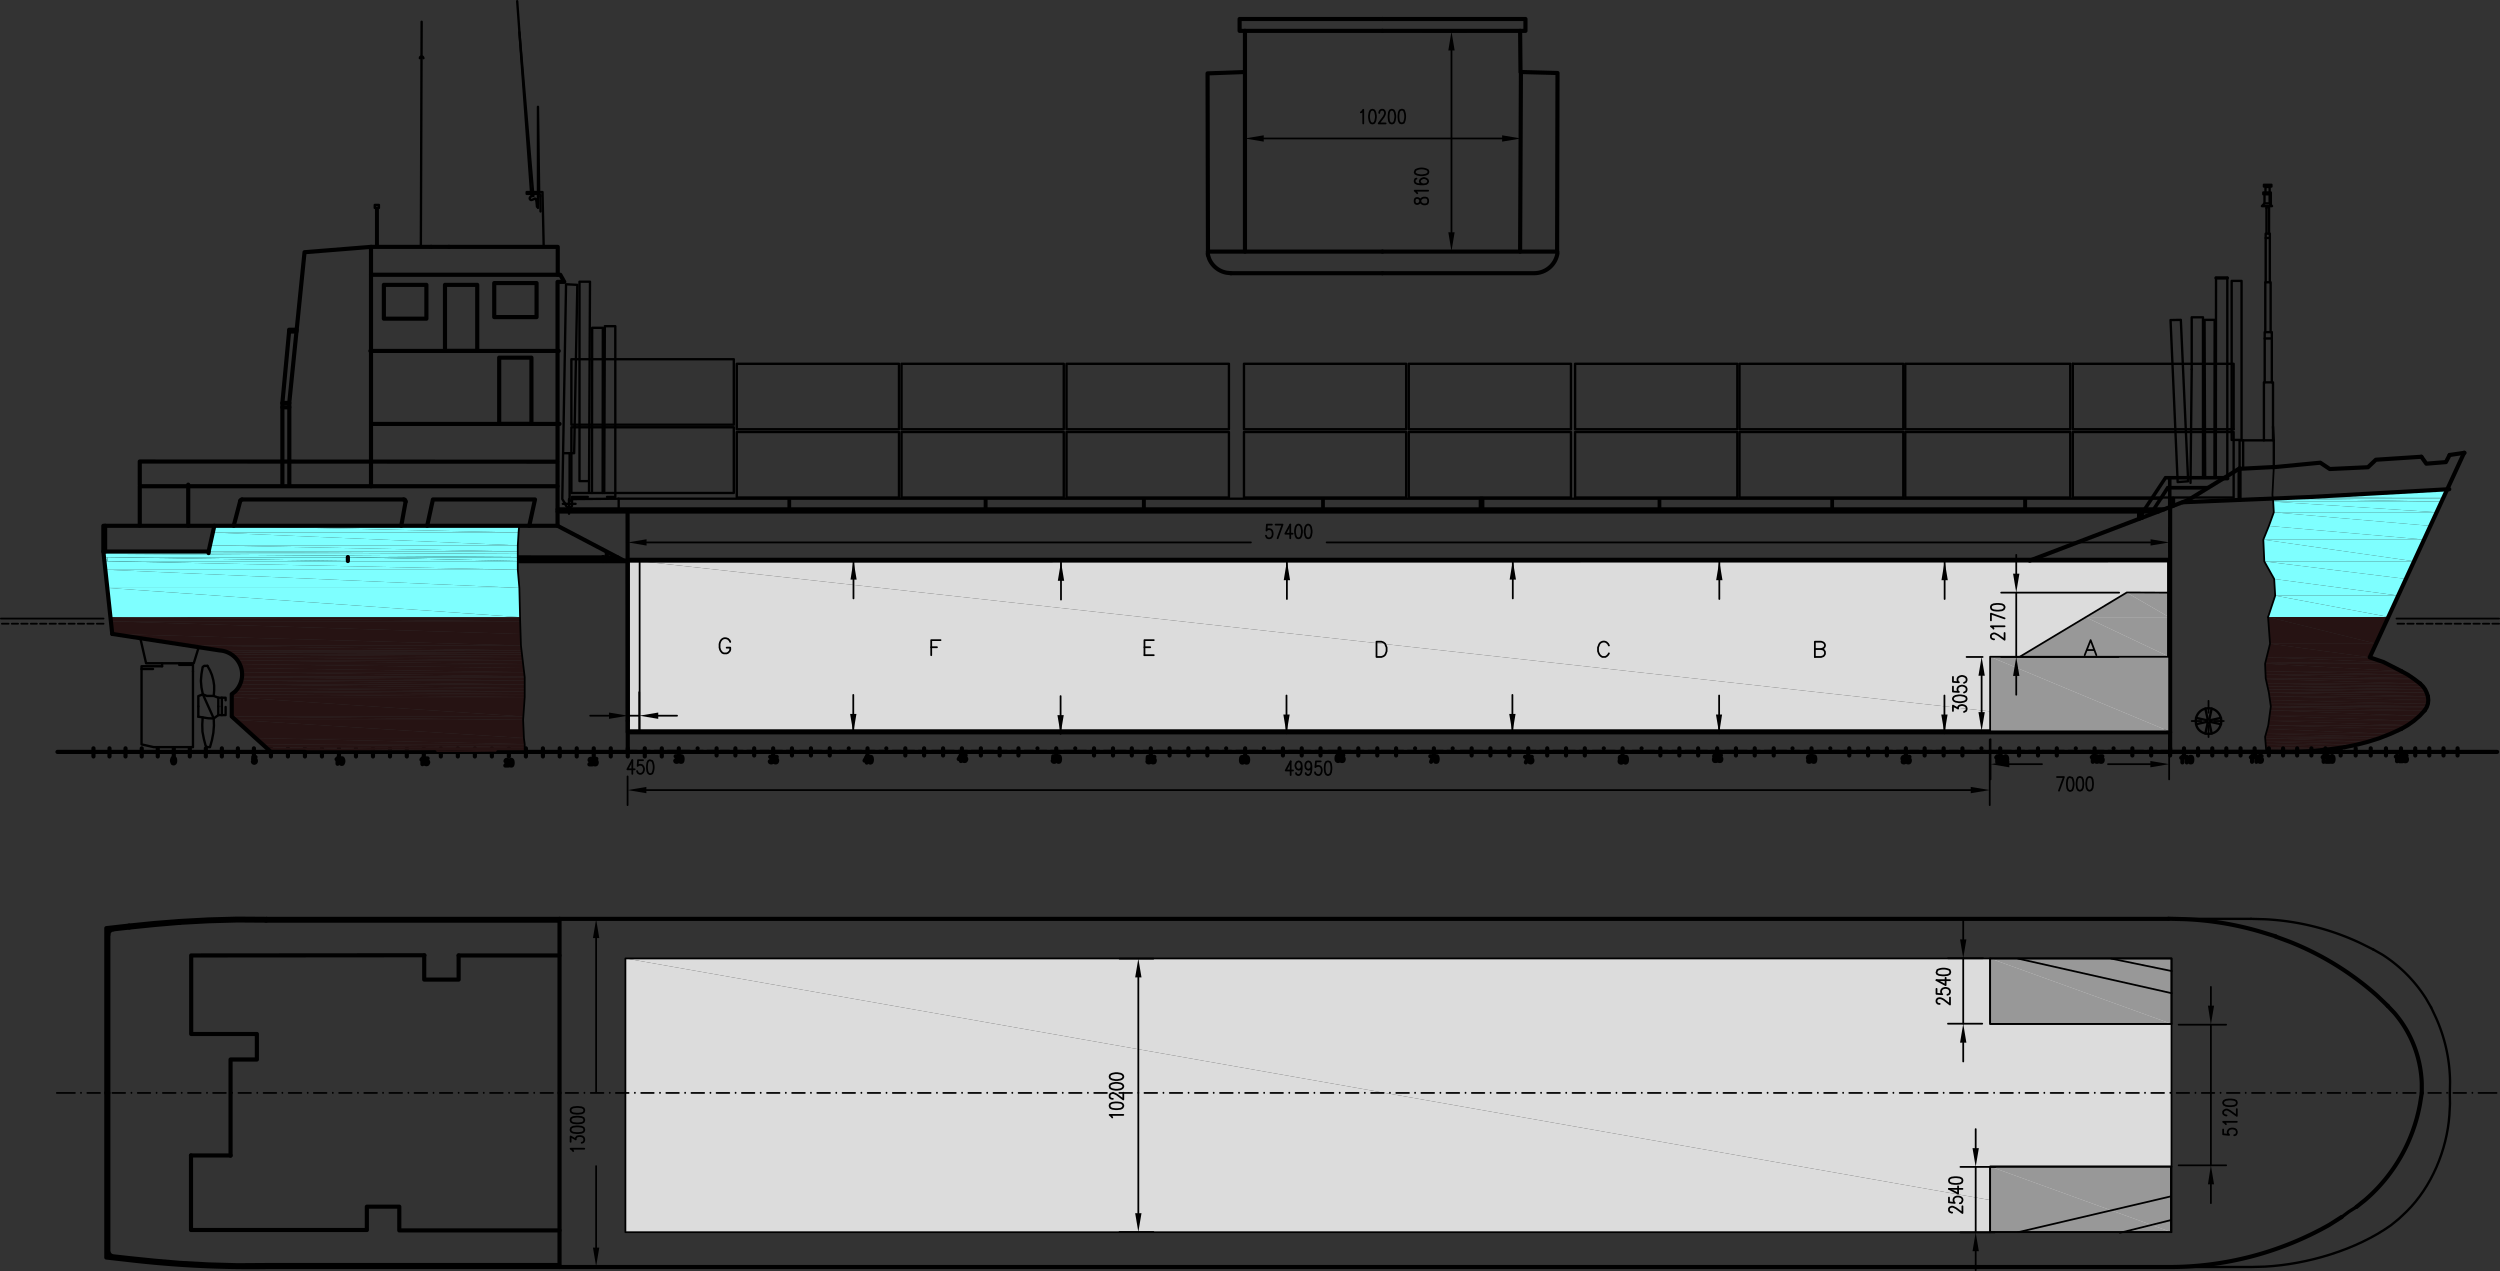 <svg xmlns="http://www.w3.org/2000/svg" viewBox="0 0 758.28 385.53"><rect x="0" y="0" width="758.28" height="385.53" fill="#333333" stroke="none"/><defs><style>.cls-1,.cls-4,.cls-7,.cls-8{fill:none;stroke:#000;stroke-linecap:round;stroke-linejoin:round;}.cls-1{stroke-width:1.26px;}.cls-2{fill:#dcdcdc;}.cls-11,.cls-2,.cls-3,.cls-6,.cls-9{fill-rule:evenodd;}.cls-3{fill:#989898;}.cls-4{stroke-width:0.54px;}.cls-5,.cls-6{fill:#261313;}.cls-7{stroke-width:1.02px;}.cls-8{stroke-width:0.72px;}.cls-10,.cls-9{fill:#7effff;}</style></defs><g id="Layer_2" data-name="Layer 2"><g id="Layer_1-2" data-name="Layer 1"><polyline class="cls-1" points="187.35 169.08 32.61 168.96 32.61 170.16 189.87 170.22"/><polyline class="cls-2" points="190.41 169.8 190.41 221.82 657.93 221.82"/><polyline class="cls-2" points="190.41 169.8 657.93 169.8 657.93 221.82"/><polyline class="cls-2" points="189.69 290.7 189.69 373.74 658.65 373.74"/><polyline class="cls-2" points="189.69 290.7 658.65 290.7 658.65 373.74"/><polyline class="cls-3" points="603.63 290.7 603.63 310.56 658.65 310.56"/><polyline class="cls-3" points="603.63 290.7 658.65 290.7 658.65 310.56"/><polyline class="cls-3" points="603.63 353.82 603.63 373.68 658.47 373.68"/><polyline class="cls-3" points="603.63 353.82 658.47 353.82 658.47 373.68"/><line class="cls-4" x1="17.25" y1="331.5" x2="22.71" y2="331.5"/><line class="cls-4" x1="24.57" y1="331.5" x2="24.57" y2="331.44"/><line class="cls-4" x1="26.49" y1="331.5" x2="30.33" y2="331.5"/><line class="cls-4" x1="32.25" y1="331.5" x2="32.25" y2="331.44"/><line class="cls-4" x1="34.11" y1="331.5" x2="37.95" y2="331.5"/><line class="cls-4" x1="39.87" y1="331.5" x2="39.87" y2="331.44"/><line class="cls-4" x1="41.79" y1="331.5" x2="45.57" y2="331.5"/><line class="cls-4" x1="47.49" y1="331.5" x2="47.49" y2="331.44"/><line class="cls-4" x1="49.41" y1="331.5" x2="53.25" y2="331.5"/><line class="cls-4" x1="55.11" y1="331.5" x2="55.11" y2="331.44"/><line class="cls-4" x1="57.03" y1="331.5" x2="60.87" y2="331.5"/><line class="cls-4" x1="62.79" y1="331.5" x2="62.79" y2="331.44"/><line class="cls-4" x1="64.65" y1="331.5" x2="68.49" y2="331.5"/><line class="cls-4" x1="70.41" y1="331.5" x2="70.41" y2="331.44"/><line class="cls-4" x1="72.33" y1="331.5" x2="76.11" y2="331.5"/><line class="cls-4" x1="78.03" y1="331.5" x2="78.03" y2="331.44"/><line class="cls-4" x1="79.95" y1="331.5" x2="83.79" y2="331.5"/><line class="cls-4" x1="85.65" y1="331.5" x2="85.65" y2="331.44"/><line class="cls-4" x1="87.57" y1="331.5" x2="91.41" y2="331.5"/><line class="cls-4" x1="93.33" y1="331.5" x2="93.33" y2="331.44"/><line class="cls-4" x1="95.19" y1="331.5" x2="99.03" y2="331.5"/><line class="cls-4" x1="100.95" y1="331.5" x2="100.95" y2="331.44"/><line class="cls-4" x1="102.87" y1="331.5" x2="106.65" y2="331.5"/><line class="cls-4" x1="108.57" y1="331.5" x2="108.57" y2="331.44"/><line class="cls-4" x1="110.49" y1="331.5" x2="114.33" y2="331.5"/><line class="cls-4" x1="116.19" y1="331.5" x2="116.19" y2="331.44"/><line class="cls-4" x1="118.11" y1="331.5" x2="121.95" y2="331.5"/><line class="cls-4" x1="123.87" y1="331.5" x2="123.87" y2="331.44"/><line class="cls-4" x1="125.73" y1="331.5" x2="129.57" y2="331.5"/><line class="cls-4" x1="131.49" y1="331.5" x2="131.49" y2="331.44"/><line class="cls-4" x1="133.41" y1="331.5" x2="137.19" y2="331.5"/><line class="cls-4" x1="139.11" y1="331.5" x2="139.11" y2="331.44"/><line class="cls-4" x1="141.03" y1="331.5" x2="144.81" y2="331.5"/><line class="cls-4" x1="146.73" y1="331.5" x2="146.73" y2="331.44"/><line class="cls-4" x1="148.65" y1="331.5" x2="152.49" y2="331.5"/><line class="cls-4" x1="154.41" y1="331.5" x2="154.41" y2="331.44"/><line class="cls-4" x1="156.27" y1="331.5" x2="160.11" y2="331.5"/><line class="cls-4" x1="162.03" y1="331.5" x2="162.03" y2="331.44"/><line class="cls-4" x1="163.95" y1="331.5" x2="167.73" y2="331.5"/><line class="cls-4" x1="169.65" y1="331.5" x2="169.65" y2="331.44"/><line class="cls-4" x1="171.57" y1="331.5" x2="175.35" y2="331.5"/><line class="cls-4" x1="177.27" y1="331.5" x2="177.27" y2="331.44"/><line class="cls-4" x1="179.19" y1="331.5" x2="183.03" y2="331.5"/><line class="cls-4" x1="184.95" y1="331.5" x2="184.95" y2="331.44"/><line class="cls-4" x1="186.81" y1="331.5" x2="190.65" y2="331.5"/><line class="cls-4" x1="192.57" y1="331.5" x2="192.57" y2="331.44"/><line class="cls-4" x1="194.49" y1="331.5" x2="198.27" y2="331.5"/><line class="cls-4" x1="200.19" y1="331.5" x2="200.19" y2="331.44"/><line class="cls-4" x1="202.11" y1="331.5" x2="205.89" y2="331.5"/><line class="cls-4" x1="207.81" y1="331.5" x2="207.81" y2="331.44"/><line class="cls-4" x1="209.73" y1="331.5" x2="213.57" y2="331.5"/><line class="cls-4" x1="215.49" y1="331.5" x2="215.49" y2="331.44"/><line class="cls-4" x1="217.35" y1="331.5" x2="221.19" y2="331.5"/><line class="cls-4" x1="223.11" y1="331.5" x2="223.11" y2="331.44"/><line class="cls-4" x1="225.03" y1="331.5" x2="228.81" y2="331.5"/><line class="cls-4" x1="230.73" y1="331.5" x2="230.73" y2="331.44"/><line class="cls-4" x1="232.65" y1="331.5" x2="236.43" y2="331.5"/><line class="cls-4" x1="238.35" y1="331.5" x2="238.35" y2="331.44"/><line class="cls-4" x1="240.27" y1="331.5" x2="244.11" y2="331.5"/><line class="cls-4" x1="245.97" y1="331.5" x2="245.97" y2="331.44"/><line class="cls-4" x1="247.89" y1="331.5" x2="251.73" y2="331.5"/><line class="cls-4" x1="253.65" y1="331.5" x2="253.65" y2="331.44"/><line class="cls-4" x1="255.57" y1="331.5" x2="259.35" y2="331.5"/><line class="cls-4" x1="261.27" y1="331.5" x2="261.27" y2="331.44"/><line class="cls-4" x1="263.19" y1="331.5" x2="266.97" y2="331.5"/><line class="cls-4" x1="268.89" y1="331.5" x2="268.89" y2="331.44"/><line class="cls-4" x1="270.81" y1="331.5" x2="274.65" y2="331.5"/><line class="cls-4" x1="276.51" y1="331.5" x2="276.51" y2="331.44"/><line class="cls-4" x1="278.43" y1="331.5" x2="282.27" y2="331.5"/><line class="cls-4" x1="284.19" y1="331.5" x2="284.19" y2="331.44"/><line class="cls-4" x1="286.11" y1="331.5" x2="289.89" y2="331.5"/><line class="cls-4" x1="291.81" y1="331.5" x2="291.81" y2="331.44"/><line class="cls-4" x1="293.73" y1="331.5" x2="297.51" y2="331.5"/><line class="cls-4" x1="299.43" y1="331.5" x2="299.43" y2="331.44"/><line class="cls-4" x1="301.35" y1="331.5" x2="305.19" y2="331.5"/><line class="cls-4" x1="307.05" y1="331.5" x2="307.05" y2="331.44"/><line class="cls-4" x1="308.97" y1="331.5" x2="312.81" y2="331.5"/><line class="cls-4" x1="314.73" y1="331.5" x2="314.73" y2="331.44"/><line class="cls-4" x1="316.59" y1="331.5" x2="320.43" y2="331.5"/><line class="cls-4" x1="322.35" y1="331.5" x2="322.35" y2="331.44"/><line class="cls-4" x1="324.27" y1="331.5" x2="328.05" y2="331.5"/><line class="cls-4" x1="329.97" y1="331.5" x2="329.97" y2="331.44"/><line class="cls-4" x1="331.89" y1="331.5" x2="335.73" y2="331.5"/><line class="cls-4" x1="337.59" y1="331.5" x2="337.59" y2="331.44"/><line class="cls-4" x1="339.51" y1="331.5" x2="343.35" y2="331.5"/><line class="cls-4" x1="345.27" y1="331.5" x2="345.27" y2="331.44"/><line class="cls-4" x1="347.13" y1="331.5" x2="350.97" y2="331.5"/><line class="cls-4" x1="352.89" y1="331.5" x2="352.89" y2="331.44"/><line class="cls-4" x1="354.81" y1="331.5" x2="358.59" y2="331.5"/><line class="cls-4" x1="360.51" y1="331.5" x2="360.51" y2="331.44"/><line class="cls-4" x1="362.43" y1="331.5" x2="366.27" y2="331.5"/><line class="cls-4" x1="368.13" y1="331.5" x2="368.13" y2="331.44"/><line class="cls-4" x1="370.05" y1="331.5" x2="373.89" y2="331.5"/><line class="cls-4" x1="375.81" y1="331.5" x2="375.81" y2="331.44"/><line class="cls-4" x1="377.67" y1="331.5" x2="381.51" y2="331.5"/><line class="cls-4" x1="383.43" y1="331.5" x2="383.43" y2="331.44"/><line class="cls-4" x1="385.35" y1="331.5" x2="389.13" y2="331.5"/><line class="cls-4" x1="391.05" y1="331.5" x2="391.05" y2="331.44"/><line class="cls-4" x1="392.97" y1="331.5" x2="396.81" y2="331.5"/><line class="cls-4" x1="398.67" y1="331.5" x2="398.67" y2="331.44"/><line class="cls-4" x1="400.59" y1="331.5" x2="404.43" y2="331.5"/><line class="cls-4" x1="406.35" y1="331.5" x2="406.35" y2="331.44"/><line class="cls-4" x1="408.21" y1="331.5" x2="412.05" y2="331.5"/><line class="cls-4" x1="413.97" y1="331.5" x2="413.97" y2="331.44"/><line class="cls-4" x1="415.89" y1="331.5" x2="419.67" y2="331.5"/><line class="cls-4" x1="421.59" y1="331.5" x2="421.59" y2="331.44"/><line class="cls-4" x1="423.51" y1="331.5" x2="427.35" y2="331.5"/><line class="cls-4" x1="429.21" y1="331.5" x2="429.21" y2="331.44"/><line class="cls-4" x1="431.13" y1="331.5" x2="434.97" y2="331.5"/><line class="cls-4" x1="436.89" y1="331.5" x2="436.89" y2="331.44"/><line class="cls-4" x1="438.75" y1="331.5" x2="442.59" y2="331.5"/><line class="cls-4" x1="444.51" y1="331.5" x2="444.51" y2="331.44"/><line class="cls-4" x1="446.43" y1="331.5" x2="450.21" y2="331.5"/><line class="cls-4" x1="452.13" y1="331.5" x2="452.13" y2="331.44"/><line class="cls-4" x1="454.05" y1="331.5" x2="457.89" y2="331.5"/><line class="cls-4" x1="459.75" y1="331.5" x2="459.75" y2="331.44"/><line class="cls-4" x1="461.67" y1="331.5" x2="465.51" y2="331.5"/><line class="cls-4" x1="467.43" y1="331.5" x2="467.43" y2="331.44"/><line class="cls-4" x1="469.29" y1="331.5" x2="473.13" y2="331.5"/><line class="cls-4" x1="475.05" y1="331.5" x2="475.05" y2="331.44"/><line class="cls-4" x1="476.97" y1="331.5" x2="480.75" y2="331.5"/><line class="cls-4" x1="482.67" y1="331.5" x2="482.67" y2="331.44"/><line class="cls-4" x1="484.59" y1="331.5" x2="488.37" y2="331.5"/><line class="cls-4" x1="490.29" y1="331.5" x2="490.29" y2="331.44"/><line class="cls-4" x1="492.21" y1="331.5" x2="496.05" y2="331.5"/><line class="cls-4" x1="497.97" y1="331.5" x2="497.97" y2="331.44"/><line class="cls-4" x1="499.83" y1="331.5" x2="503.67" y2="331.5"/><line class="cls-4" x1="505.59" y1="331.5" x2="505.59" y2="331.44"/><line class="cls-4" x1="507.51" y1="331.5" x2="511.29" y2="331.5"/><line class="cls-4" x1="513.21" y1="331.5" x2="513.21" y2="331.44"/><line class="cls-4" x1="515.13" y1="331.5" x2="518.91" y2="331.5"/><line class="cls-4" x1="520.83" y1="331.5" x2="520.83" y2="331.44"/><line class="cls-4" x1="522.75" y1="331.5" x2="526.59" y2="331.5"/><line class="cls-4" x1="528.51" y1="331.5" x2="528.51" y2="331.44"/><line class="cls-4" x1="530.37" y1="331.5" x2="534.21" y2="331.5"/><line class="cls-4" x1="536.13" y1="331.5" x2="536.13" y2="331.44"/><line class="cls-4" x1="538.05" y1="331.5" x2="541.83" y2="331.5"/><line class="cls-4" x1="543.75" y1="331.5" x2="543.75" y2="331.44"/><line class="cls-4" x1="545.67" y1="331.5" x2="549.45" y2="331.5"/><line class="cls-4" x1="551.37" y1="331.5" x2="551.37" y2="331.44"/><line class="cls-4" x1="553.29" y1="331.5" x2="557.13" y2="331.5"/><line class="cls-4" x1="559.05" y1="331.5" x2="559.05" y2="331.44"/><line class="cls-4" x1="560.91" y1="331.5" x2="564.75" y2="331.5"/><line class="cls-4" x1="566.67" y1="331.5" x2="566.67" y2="331.44"/><line class="cls-4" x1="568.59" y1="331.5" x2="572.37" y2="331.5"/><line class="cls-4" x1="574.29" y1="331.5" x2="574.29" y2="331.44"/><line class="cls-4" x1="576.21" y1="331.5" x2="579.99" y2="331.5"/><line class="cls-4" x1="581.91" y1="331.5" x2="581.91" y2="331.44"/><line class="cls-4" x1="583.83" y1="331.5" x2="587.67" y2="331.5"/><line class="cls-4" x1="589.53" y1="331.5" x2="589.53" y2="331.44"/><line class="cls-4" x1="591.45" y1="331.5" x2="595.29" y2="331.5"/><line class="cls-4" x1="597.21" y1="331.5" x2="597.21" y2="331.44"/><line class="cls-4" x1="599.13" y1="331.5" x2="602.91" y2="331.5"/><line class="cls-4" x1="604.83" y1="331.5" x2="604.83" y2="331.44"/><line class="cls-4" x1="606.75" y1="331.5" x2="610.53" y2="331.5"/><line class="cls-4" x1="612.45" y1="331.5" x2="612.45" y2="331.44"/><line class="cls-4" x1="614.37" y1="331.5" x2="618.21" y2="331.5"/><line class="cls-4" x1="620.07" y1="331.5" x2="620.07" y2="331.44"/><line class="cls-4" x1="621.99" y1="331.5" x2="625.83" y2="331.5"/><line class="cls-4" x1="627.75" y1="331.5" x2="627.75" y2="331.44"/><line class="cls-4" x1="629.67" y1="331.5" x2="633.45" y2="331.5"/><line class="cls-4" x1="635.37" y1="331.5" x2="635.37" y2="331.44"/><line class="cls-4" x1="637.29" y1="331.5" x2="641.07" y2="331.5"/><line class="cls-4" x1="642.99" y1="331.5" x2="642.99" y2="331.44"/><line class="cls-4" x1="644.91" y1="331.5" x2="648.75" y2="331.5"/><line class="cls-4" x1="650.61" y1="331.5" x2="650.61" y2="331.44"/><line class="cls-4" x1="652.53" y1="331.5" x2="656.37" y2="331.5"/><line class="cls-4" x1="658.29" y1="331.5" x2="658.29" y2="331.44"/><line class="cls-4" x1="660.21" y1="331.5" x2="663.99" y2="331.5"/><line class="cls-4" x1="665.91" y1="331.5" x2="665.91" y2="331.44"/><line class="cls-4" x1="667.83" y1="331.5" x2="671.61" y2="331.5"/><line class="cls-4" x1="673.53" y1="331.5" x2="673.53" y2="331.44"/><line class="cls-4" x1="675.45" y1="331.5" x2="679.29" y2="331.5"/><line class="cls-4" x1="681.15" y1="331.5" x2="681.15" y2="331.44"/><line class="cls-4" x1="683.07" y1="331.5" x2="686.91" y2="331.5"/><line class="cls-4" x1="688.83" y1="331.5" x2="688.83" y2="331.44"/><line class="cls-4" x1="690.69" y1="331.5" x2="694.53" y2="331.5"/><line class="cls-4" x1="696.45" y1="331.5" x2="696.45" y2="331.44"/><line class="cls-4" x1="698.37" y1="331.5" x2="702.15" y2="331.5"/><line class="cls-4" x1="704.07" y1="331.5" x2="704.07" y2="331.44"/><line class="cls-4" x1="705.99" y1="331.5" x2="709.83" y2="331.5"/><line class="cls-4" x1="711.69" y1="331.5" x2="711.69" y2="331.44"/><line class="cls-4" x1="713.61" y1="331.5" x2="717.45" y2="331.5"/><line class="cls-4" x1="719.37" y1="331.5" x2="719.37" y2="331.44"/><line class="cls-4" x1="721.23" y1="331.5" x2="725.07" y2="331.5"/><line class="cls-4" x1="726.99" y1="331.5" x2="726.99" y2="331.44"/><line class="cls-4" x1="728.91" y1="331.5" x2="732.69" y2="331.5"/><line class="cls-4" x1="734.61" y1="331.5" x2="734.61" y2="331.44"/><line class="cls-4" x1="736.53" y1="331.5" x2="740.37" y2="331.5"/><line class="cls-4" x1="742.23" y1="331.5" x2="742.23" y2="331.44"/><line class="cls-4" x1="744.15" y1="331.5" x2="747.99" y2="331.5"/><line class="cls-4" x1="749.91" y1="331.5" x2="749.91" y2="331.44"/><line class="cls-4" x1="751.77" y1="331.5" x2="757.23" y2="331.5"/><line class="cls-5" x1="724.53" y1="187.14" x2="687.93" y2="187.14"/><polyline class="cls-6" points="687.93 187.14 688.53 195.24 720.69 195.24"/><polyline class="cls-6" points="687.93 187.14 724.53 187.14 720.69 195.24"/><polyline class="cls-6" points="688.53 195.24 687.51 199.38 718.77 199.38"/><polyline class="cls-6" points="688.53 195.24 720.69 195.24 718.77 199.38"/><polyline class="cls-6" points="687.51 199.38 687.15 200.82 722.97 200.82"/><polyline class="cls-6" points="687.51 199.38 718.77 199.38 722.97 200.82"/><polyline class="cls-6" points="687.15 200.82 687.03 201.3 723.93 201.3"/><polyline class="cls-6" points="687.15 200.82 722.97 200.82 723.93 201.3"/><polyline class="cls-6" points="687.03 201.3 687.15 203.58 728.37 203.58"/><polyline class="cls-6" points="687.03 201.3 723.93 201.3 728.37 203.58"/><polyline class="cls-6" points="687.15 203.58 687.21 204.66 730.35 204.66"/><polyline class="cls-6" points="687.15 203.58 728.37 203.58 730.35 204.66"/><polyline class="cls-6" points="687.21 204.66 687.21 205.74 731.97 205.74"/><polyline class="cls-6" points="687.21 204.66 730.35 204.66 731.97 205.74"/><polyline class="cls-6" points="687.21 205.74 687.27 205.98 732.27 205.98"/><polyline class="cls-6" points="687.21 205.74 731.97 205.74 732.27 205.98"/><polyline class="cls-6" points="687.27 205.98 687.57 207.36 734.07 207.36"/><polyline class="cls-6" points="687.27 205.98 732.27 205.98 734.07 207.36"/><line class="cls-5" x1="687.57" y1="207.36" x2="734.07" y2="207.36"/><line class="cls-5" x1="687.57" y1="207.36" x2="734.07" y2="207.36"/><polyline class="cls-6" points="687.57 207.36 687.75 208.2 734.91 208.2"/><polyline class="cls-6" points="687.57 207.36 734.07 207.36 734.91 208.2"/><polyline class="cls-6" points="687.75 208.2 687.93 209.1 735.57 209.1"/><polyline class="cls-6" points="687.75 208.2 734.91 208.2 735.57 209.1"/><polyline class="cls-6" points="687.93 209.1 688.17 210.06 736.05 210.06"/><polyline class="cls-6" points="687.93 209.1 735.57 209.1 736.05 210.06"/><polyline class="cls-6" points="688.17 210.06 688.17 210.12 736.05 210.12"/><polyline class="cls-6" points="688.17 210.06 736.05 210.06 736.05 210.12"/><polyline class="cls-6" points="688.17 210.12 688.29 211.2 736.41 211.2"/><polyline class="cls-6" points="688.17 210.12 736.05 210.12 736.41 211.2"/><polyline class="cls-6" points="688.29 211.2 688.47 212.34 736.53 212.34"/><polyline class="cls-6" points="688.29 211.2 736.41 211.2 736.53 212.34"/><polyline class="cls-6" points="688.47 212.34 688.65 213.48 736.41 213.48"/><polyline class="cls-6" points="688.47 212.34 736.53 212.34 736.41 213.48"/><polyline class="cls-6" points="688.65 213.48 688.77 214.26 736.11 214.26"/><polyline class="cls-6" points="688.65 213.48 736.41 213.48 736.11 214.26"/><polyline class="cls-6" points="688.77 214.26 688.71 214.5 736.05 214.5"/><polyline class="cls-6" points="688.77 214.26 736.11 214.26 736.05 214.5"/><polyline class="cls-6" points="688.71 214.5 688.59 215.46 735.45 215.46"/><polyline class="cls-6" points="688.71 214.5 736.05 214.5 735.45 215.46"/><polyline class="cls-6" points="688.59 215.46 688.35 217.14 733.89 217.14"/><polyline class="cls-6" points="688.59 215.46 735.45 215.46 733.89 217.14"/><polyline class="cls-6" points="688.35 217.14 688.17 218.64 732.15 218.64"/><polyline class="cls-6" points="688.35 217.14 733.89 217.14 732.15 218.64"/><polyline class="cls-6" points="688.17 218.64 687.99 219.96 730.29 219.96"/><polyline class="cls-6" points="688.17 218.64 732.15 218.64 730.29 219.96"/><polyline class="cls-6" points="687.99 219.96 687.99 220.02 730.23 220.02"/><polyline class="cls-6" points="687.99 219.96 730.29 219.96 730.23 220.02"/><polyline class="cls-6" points="687.99 220.02 687.69 221.1 728.31 221.1"/><polyline class="cls-6" points="687.99 220.02 730.23 220.02 728.31 221.1"/><polyline class="cls-6" points="687.69 221.1 687.27 222.6 725.01 222.6"/><polyline class="cls-6" points="687.69 221.1 728.31 221.1 725.01 222.6"/><polyline class="cls-6" points="687.27 222.6 687.03 223.5 722.67 223.5"/><polyline class="cls-6" points="687.27 222.6 725.01 222.6 722.67 223.5"/><polyline class="cls-6" points="687.03 223.5 687.03 223.92 721.65 223.92"/><polyline class="cls-6" points="687.03 223.5 722.67 223.5 721.65 223.92"/><polyline class="cls-6" points="687.03 223.92 687.15 225 718.23 225"/><polyline class="cls-6" points="687.03 223.92 721.65 223.92 718.23 225"/><polyline class="cls-6" points="687.15 225 687.21 225.9 714.75 225.9"/><polyline class="cls-6" points="687.15 225 718.23 225 714.75 225.9"/><polyline class="cls-6" points="687.21 225.9 687.27 226.62 711.21 226.62"/><polyline class="cls-6" points="687.21 225.9 714.75 225.9 711.21 226.62"/><polyline class="cls-6" points="687.27 226.62 687.33 227.04 708.27 227.04"/><polyline class="cls-6" points="687.27 226.62 711.21 226.62 708.27 227.04"/><polyline class="cls-6" points="687.33 227.04 687.39 227.4 705.33 227.4"/><polyline class="cls-6" points="687.33 227.04 708.27 227.04 705.33 227.4"/><line class="cls-5" x1="689.37" y1="228.06" x2="692.49" y2="228.06"/><polyline class="cls-6" points="687.39 227.4 687.39 228.06 705.33 228.06"/><polyline class="cls-6" points="687.39 227.4 705.33 227.4 705.33 228.06"/><line class="cls-1" x1="17.43" y1="228.06" x2="757.41" y2="228.06"/><line class="cls-1" x1="320.37" y1="226.98" x2="320.37" y2="229.14"/><path class="cls-1" d="M326.13,227v0Z"/><line class="cls-1" x1="331.83" y1="226.98" x2="331.83" y2="229.14"/><line class="cls-1" x1="337.59" y1="226.98" x2="337.59" y2="229.14"/><line class="cls-1" x1="343.29" y1="226.98" x2="343.29" y2="229.14"/><line class="cls-1" x1="349.05" y1="226.98" x2="349.05" y2="229.14"/><polyline class="cls-1" points="320.13 229.38 319.47 229.38 319.41 230.1 319.47 230.04 319.65 229.92 319.83 229.92 320.19 230.16 320.25 230.4 320.25 230.58 320.19 230.82 320.01 231 319.83 231.06 319.65 231.06 319.47 231 319.41 230.94 319.29 230.76"/><polygon class="cls-1" points="321.03 229.38 320.85 229.44 320.67 229.68 320.61 230.1 320.61 230.34 320.67 230.76 320.85 231 321.03 231.06 321.15 231.06 321.33 231 321.45 230.76 321.51 230.34 321.51 230.1 321.45 229.68 321.33 229.44 321.15 229.38 321.03 229.38"/><polyline class="cls-1" points="348.81 229.56 348.15 229.56 348.09 230.28 348.15 230.22 348.33 230.1 348.57 230.1 348.75 230.22 348.87 230.34 348.93 230.58 348.93 230.76 348.87 231 348.75 231.18 348.57 231.24 348.33 231.24 348.15 231.18 348.09 231.12 348.03 230.94"/><polyline class="cls-1" points="350.13 229.56 349.47 229.56 349.41 230.28 349.47 230.22 349.65 230.1 349.83 230.1 350.07 230.22 350.19 230.34 350.25 230.58 350.25 230.76 350.19 231 350.07 231.18 349.83 231.24 349.65 231.24 349.47 231.18 349.41 231.12 349.35 230.94"/><path class="cls-1" d="M371.91,227v0Z"/><line class="cls-1" x1="366.21" y1="226.98" x2="366.21" y2="229.14"/><line class="cls-1" x1="360.45" y1="226.98" x2="360.45" y2="229.14"/><line class="cls-1" x1="354.75" y1="226.98" x2="354.75" y2="229.14"/><line class="cls-1" x1="377.67" y1="226.98" x2="377.67" y2="229.14"/><polyline class="cls-1" points="377.19 229.86 377.13 229.68 376.95 229.62 376.77 229.62 376.59 229.68 376.47 229.92 376.41 230.34 376.41 230.76 376.47 231.06 376.59 231.24 376.77 231.3 376.83 231.3 377.07 231.24 377.19 231.06 377.25 230.82 377.25 230.76 377.19 230.52 377.07 230.34 376.83 230.22 376.77 230.22 376.59 230.34 376.47 230.52 376.41 230.76"/><polygon class="cls-1" points="378.03 229.62 377.85 229.68 377.73 229.92 377.67 230.34 377.67 230.58 377.73 231 377.85 231.24 378.03 231.3 378.15 231.3 378.39 231.24 378.51 231 378.57 230.58 378.57 230.34 378.51 229.92 378.39 229.68 378.15 229.62 378.03 229.62"/><path class="cls-1" d="M314.67,227v0Z"/><line class="cls-1" x1="308.91" y1="226.98" x2="308.91" y2="229.14"/><line class="cls-1" x1="303.21" y1="226.98" x2="303.21" y2="229.14"/><line class="cls-1" x1="297.51" y1="226.98" x2="297.51" y2="229.14"/><line class="cls-1" x1="291.75" y1="226.98" x2="291.75" y2="229.14"/><path class="cls-1" d="M268.83,227v0Z"/><line class="cls-1" x1="274.59" y1="226.98" x2="274.59" y2="229.14"/><line class="cls-1" x1="280.29" y1="226.98" x2="280.29" y2="229.14"/><line class="cls-1" x1="286.05" y1="226.98" x2="286.05" y2="229.14"/><line class="cls-1" x1="263.13" y1="226.98" x2="263.13" y2="229.14"/><polyline class="cls-1" points="291.45 229.08 290.79 230.22 291.81 230.22"/><line class="cls-1" x1="291.45" y1="229.08" x2="291.45" y2="230.82"/><polyline class="cls-1" points="292.89 229.08 292.23 229.08 292.17 229.86 292.23 229.74 292.47 229.68 292.65 229.68 292.83 229.74 292.95 229.92 293.07 230.16 293.07 230.34 292.95 230.58 292.83 230.76 292.65 230.82 292.47 230.82 292.23 230.76 292.17 230.64 292.11 230.46"/><polyline class="cls-1" points="262.89 229.56 262.23 230.7 263.19 230.7"/><line class="cls-1" x1="262.89" y1="229.56" x2="262.89" y2="231.3"/><polygon class="cls-1" points="263.91 229.56 263.73 229.62 263.61 229.86 263.55 230.28 263.55 230.52 263.61 230.94 263.73 231.18 263.91 231.3 264.03 231.3 264.27 231.18 264.39 230.94 264.45 230.52 264.45 230.28 264.39 229.86 264.27 229.62 264.03 229.56 263.91 229.56"/><line class="cls-1" x1="205.89" y1="228.06" x2="205.89" y2="226.98"/><line class="cls-1" x1="200.73" y1="229.44" x2="200.73" y2="226.98"/><line class="cls-1" x1="195.57" y1="229.44" x2="195.57" y2="226.98"/><line class="cls-1" x1="190.41" y1="229.44" x2="190.41" y2="226.98"/><line class="cls-1" x1="185.25" y1="229.44" x2="185.25" y2="226.98"/><line class="cls-1" x1="180.09" y1="229.44" x2="180.09" y2="226.98"/><line class="cls-1" x1="174.93" y1="229.44" x2="174.93" y2="226.98"/><line class="cls-1" x1="169.77" y1="229.44" x2="169.77" y2="226.98"/><line class="cls-1" x1="164.67" y1="229.44" x2="164.67" y2="226.98"/><line class="cls-1" x1="159.51" y1="229.44" x2="159.51" y2="226.98"/><line class="cls-1" x1="154.35" y1="229.44" x2="154.35" y2="226.98"/><line class="cls-1" x1="149.19" y1="229.44" x2="149.19" y2="226.98"/><line class="cls-1" x1="144.03" y1="229.44" x2="144.03" y2="226.98"/><line class="cls-1" x1="138.87" y1="229.44" x2="138.87" y2="226.98"/><line class="cls-1" x1="133.71" y1="229.44" x2="133.71" y2="226.98"/><line class="cls-1" x1="128.55" y1="229.44" x2="128.55" y2="226.98"/><line class="cls-1" x1="123.39" y1="229.44" x2="123.39" y2="226.98"/><line class="cls-1" x1="118.29" y1="229.44" x2="118.29" y2="226.98"/><line class="cls-1" x1="113.13" y1="229.44" x2="113.13" y2="226.98"/><line class="cls-1" x1="107.97" y1="229.44" x2="107.97" y2="226.98"/><line class="cls-1" x1="102.81" y1="229.44" x2="102.81" y2="226.98"/><line class="cls-1" x1="97.65" y1="229.44" x2="97.65" y2="226.98"/><line class="cls-1" x1="92.49" y1="229.44" x2="92.49" y2="226.98"/><line class="cls-1" x1="87.33" y1="229.44" x2="87.33" y2="226.98"/><line class="cls-1" x1="82.17" y1="229.44" x2="82.17" y2="226.98"/><line class="cls-1" x1="77.01" y1="229.44" x2="77.01" y2="226.98"/><line class="cls-1" x1="72.15" y1="229.44" x2="72.15" y2="226.98"/><line class="cls-1" x1="67.29" y1="229.44" x2="67.29" y2="226.98"/><line class="cls-1" x1="62.43" y1="229.44" x2="62.43" y2="226.98"/><line class="cls-1" x1="57.57" y1="229.44" x2="57.57" y2="226.98"/><line class="cls-1" x1="52.71" y1="229.44" x2="52.71" y2="226.98"/><line class="cls-1" x1="47.85" y1="229.44" x2="47.85" y2="226.98"/><line class="cls-1" x1="42.99" y1="229.44" x2="42.99" y2="226.98"/><line class="cls-1" x1="38.07" y1="229.44" x2="38.07" y2="226.98"/><line class="cls-1" x1="33.21" y1="229.44" x2="33.21" y2="226.98"/><line class="cls-1" x1="28.35" y1="229.44" x2="28.35" y2="226.98"/><line class="cls-1" x1="205.89" y1="228.06" x2="205.89" y2="229.14"/><path class="cls-1" d="M211.59,227v0Z"/><line class="cls-1" x1="217.35" y1="226.98" x2="217.35" y2="229.14"/><line class="cls-1" x1="223.05" y1="226.98" x2="223.05" y2="229.14"/><line class="cls-1" x1="228.75" y1="226.98" x2="228.75" y2="229.14"/><line class="cls-1" x1="234.51" y1="226.98" x2="234.51" y2="229.14"/><polyline class="cls-1" points="204.93 229.38 205.65 229.38 205.23 230.04 205.47 230.04 205.59 230.1 205.65 230.16 205.71 230.4 205.71 230.58 205.65 230.82 205.53 231 205.29 231.06 205.11 231.06 204.93 231 204.87 230.94 204.81 230.76"/><polygon class="cls-1" points="206.49 229.38 206.31 229.44 206.19 229.68 206.13 230.1 206.13 230.34 206.19 230.76 206.31 231 206.49 231.06 206.61 231.06 206.85 231 206.97 230.76 207.03 230.34 207.03 230.1 206.97 229.68 206.85 229.44 206.61 229.38 206.49 229.38"/><polyline class="cls-1" points="233.61 229.56 234.33 229.56 233.97 230.22 234.15 230.22 234.27 230.28 234.33 230.34 234.45 230.58 234.45 230.76 234.33 231 234.21 231.18 234.03 231.24 233.85 231.24 233.61 231.18 233.55 231.12 233.49 230.94"/><polyline class="cls-1" points="235.59 229.56 234.93 229.56 234.87 230.28 234.93 230.22 235.17 230.1 235.35 230.1 235.53 230.22 235.65 230.34 235.71 230.58 235.71 230.76 235.65 231 235.53 231.18 235.35 231.24 235.17 231.24 234.93 231.18 234.87 231.12 234.81 230.94"/><path class="cls-1" d="M257.43,227v0Z"/><line class="cls-1" x1="251.67" y1="226.98" x2="251.67" y2="229.14"/><line class="cls-1" x1="245.97" y1="226.98" x2="245.97" y2="229.14"/><line class="cls-1" x1="240.21" y1="226.98" x2="240.21" y2="229.14"/><line class="cls-1" x1="549.45" y1="226.98" x2="549.45" y2="229.14"/><path class="cls-1" d="M555.15,227v0Z"/><line class="cls-1" x1="560.91" y1="226.98" x2="560.91" y2="229.14"/><line class="cls-1" x1="566.61" y1="226.98" x2="566.61" y2="229.14"/><line class="cls-1" x1="572.31" y1="226.98" x2="572.31" y2="229.14"/><line class="cls-1" x1="578.07" y1="226.98" x2="578.07" y2="229.14"/><polyline class="cls-1" points="549.21 229.92 549.15 230.16 549.03 230.34 548.79 230.4 548.73 230.4 548.55 230.34 548.43 230.16 548.37 229.92 548.37 229.86 548.43 229.62 548.55 229.44 548.73 229.38 548.79 229.38 549.03 229.44 549.15 229.62 549.21 229.92 549.21 230.34 549.15 230.76 549.03 231 548.79 231.06 548.67 231.06 548.49 231 548.43 230.82"/><polygon class="cls-1" points="550.05 229.38 549.87 229.44 549.75 229.68 549.69 230.1 549.69 230.34 549.75 230.76 549.87 231 550.05 231.06 550.17 231.06 550.41 231 550.53 230.76 550.59 230.34 550.59 230.1 550.53 229.68 550.41 229.44 550.17 229.38 550.05 229.38"/><polyline class="cls-1" points="577.89 230.1 577.83 230.34 577.71 230.52 577.53 230.58 577.47 230.58 577.29 230.52 577.11 230.34 577.05 230.1 577.05 230.04 577.11 229.8 577.29 229.62 577.47 229.56 577.53 229.56 577.71 229.62 577.83 229.8 577.89 230.1 577.89 230.52 577.83 230.94 577.71 231.18 577.53 231.24 577.41 231.24 577.17 231.18 577.11 231"/><polyline class="cls-1" points="579.15 229.56 578.49 229.56 578.43 230.28 578.49 230.22 578.73 230.1 578.91 230.1 579.09 230.22 579.21 230.34 579.27 230.58 579.27 230.76 579.21 231 579.09 231.18 578.91 231.24 578.73 231.24 578.49 231.18 578.43 231.12 578.37 230.94"/><path class="cls-1" d="M601,227v0Z"/><line class="cls-1" x1="606.69" y1="226.98" x2="606.69" y2="229.14"/><line class="cls-1" x1="595.23" y1="226.98" x2="595.23" y2="229.14"/><line class="cls-1" x1="589.53" y1="226.98" x2="589.53" y2="229.14"/><line class="cls-1" x1="583.77" y1="226.98" x2="583.77" y2="229.14"/><path class="cls-1" d="M543.69,227v0Z"/><line class="cls-1" x1="537.99" y1="226.98" x2="537.99" y2="229.14"/><line class="cls-1" x1="532.23" y1="226.98" x2="532.23" y2="229.14"/><line class="cls-1" x1="526.53" y1="226.98" x2="526.53" y2="229.14"/><line class="cls-1" x1="520.83" y1="226.98" x2="520.83" y2="229.14"/><path class="cls-1" d="M497.91,227v0Z"/><line class="cls-1" x1="503.61" y1="226.98" x2="503.61" y2="229.14"/><line class="cls-1" x1="509.37" y1="226.98" x2="509.37" y2="229.14"/><line class="cls-1" x1="515.07" y1="226.98" x2="515.07" y2="229.14"/><line class="cls-1" x1="492.15" y1="226.98" x2="492.15" y2="229.14"/><polygon class="cls-1" points="520.17 229.08 519.99 229.2 519.93 229.32 519.93 229.5 519.99 229.68 520.11 229.74 520.41 229.86 520.59 229.92 520.71 230.1 520.77 230.22 520.77 230.46 520.71 230.64 520.65 230.76 520.47 230.82 520.17 230.82 519.99 230.76 519.93 230.64 519.87 230.46 519.87 230.22 519.93 230.1 520.05 229.92 520.23 229.86 520.53 229.74 520.65 229.68 520.71 229.5 520.71 229.32 520.65 229.2 520.47 229.08 520.17 229.08"/><polyline class="cls-1" points="521.97 229.08 521.31 229.08 521.25 229.86 521.31 229.74 521.49 229.68 521.67 229.68 521.91 229.74 522.03 229.92 522.09 230.16 522.09 230.34 522.03 230.58 521.91 230.76 521.67 230.82 521.49 230.82 521.31 230.76 521.25 230.64 521.19 230.46"/><path class="cls-1" d="M491.61,229.56l-.24.06-.06.18V230l.06.18.18.06.24.06.18.12.12.12.06.18v.24l-.06.18-.06.06-.18.12h-.24l-.24-.12-.06-.06-.06-.18c-.1-1.08,1.16-.27.78-1.32l-.18-.06Z"/><polygon class="cls-1" points="492.99 229.56 492.75 229.62 492.63 229.86 492.57 230.28 492.57 230.52 492.63 230.94 492.75 231.18 492.99 231.3 493.11 231.3 493.29 231.18 493.41 230.94 493.47 230.52 493.47 230.28 493.41 229.86 493.29 229.62 493.11 229.56 492.99 229.56"/><line class="cls-1" x1="434.91" y1="226.98" x2="434.91" y2="229.14"/><path class="cls-1" d="M440.61,227v0Z"/><line class="cls-1" x1="446.37" y1="226.98" x2="446.37" y2="229.14"/><line class="cls-1" x1="452.07" y1="226.98" x2="452.07" y2="229.14"/><line class="cls-1" x1="457.83" y1="226.98" x2="457.83" y2="229.14"/><line class="cls-1" x1="463.53" y1="226.98" x2="463.53" y2="229.14"/><polyline class="cls-1" points="434.07 231.06 434.73 229.38 433.83 229.38"/><polygon class="cls-1" points="435.51 229.38 435.33 229.44 435.21 229.68 435.15 230.1 435.15 230.34 435.21 230.76 435.33 231 435.51 231.06 435.69 231.06 435.87 231 435.99 230.76 436.05 230.34 436.05 230.1 435.99 229.68 435.87 229.44 435.69 229.38 435.51 229.38"/><polyline class="cls-1" points="462.81 231.24 463.47 229.56 462.57 229.56"/><polyline class="cls-1" points="464.61 229.56 464.01 229.56 463.89 230.28 464.01 230.22 464.19 230.1 464.37 230.1 464.73 230.34 464.79 230.58 464.79 230.76 464.73 231 464.55 231.18 464.37 231.24 464.19 231.24 464.01 231.18 463.89 231.12 463.83 230.94"/><path class="cls-1" d="M486.45,227v0Z"/><line class="cls-1" x1="480.69" y1="226.98" x2="480.69" y2="229.14"/><line class="cls-1" x1="474.99" y1="226.98" x2="474.99" y2="229.14"/><line class="cls-1" x1="469.29" y1="226.98" x2="469.29" y2="229.14"/><path class="cls-1" d="M429.21,227v0Z"/><line class="cls-1" x1="423.45" y1="226.98" x2="423.45" y2="229.14"/><line class="cls-1" x1="417.75" y1="226.98" x2="417.75" y2="229.14"/><line class="cls-1" x1="411.99" y1="226.98" x2="411.99" y2="229.14"/><line class="cls-1" x1="406.29" y1="226.98" x2="406.29" y2="229.14"/><path class="cls-1" d="M383.37,227v0Z"/><line class="cls-1" x1="389.13" y1="226.98" x2="389.13" y2="229.14"/><line class="cls-1" x1="394.83" y1="226.98" x2="394.83" y2="229.14"/><line class="cls-1" x1="400.53" y1="226.98" x2="400.53" y2="229.14"/><polyline class="cls-1" points="406.17 229.32 406.11 229.2 405.93 229.08 405.81 229.08 405.63 229.2 405.45 229.44 405.39 229.86 405.39 230.22 405.45 230.58 405.63 230.76 405.81 230.82 405.87 230.82 406.05 230.76 406.17 230.58 406.23 230.34 406.23 230.22 406.17 229.98 406.05 229.86 405.87 229.74 405.81 229.74 405.45 229.98 405.39 230.22"/><polyline class="cls-1" points="407.43 229.08 406.77 229.08 406.71 229.86 406.77 229.74 406.95 229.68 407.19 229.68 407.37 229.74 407.49 229.92 407.55 230.16 407.55 230.34 407.49 230.58 407.37 230.76 407.19 230.82 406.95 230.82 406.77 230.76 406.71 230.64 406.65 230.46"/><polyline class="cls-1" points="605.49 229.74 605.61 229.62 605.79 229.38 605.79 231.12"/><polygon class="cls-1" points="606.99 229.38 606.75 229.5 606.63 229.74 606.57 230.16 606.57 230.4 606.63 230.76 606.75 231.06 606.99 231.12 607.11 231.12 607.29 231.06 607.41 230.76 607.47 230.4 607.47 230.16 607.41 229.74 607.29 229.5 607.11 229.38 606.99 229.38"/><polygon class="cls-1" points="608.31 229.38 608.07 229.5 607.95 229.74 607.89 230.16 607.89 230.4 607.95 230.76 608.07 231.06 608.31 231.12 608.43 231.12 608.61 231.06 608.73 230.76 608.79 230.4 608.79 230.16 608.73 229.74 608.61 229.5 608.43 229.38 608.31 229.38"/><line class="cls-1" x1="635.31" y1="226.98" x2="635.31" y2="229.14"/><path class="cls-1" d="M641.07,227v0Z"/><line class="cls-1" x1="646.77" y1="226.98" x2="646.77" y2="229.14"/><line class="cls-1" x1="652.47" y1="226.98" x2="652.47" y2="229.14"/><line class="cls-1" x1="658.23" y1="226.98" x2="658.23" y2="229.14"/><line class="cls-1" x1="662.43" y1="226.98" x2="662.43" y2="229.14"/><line class="cls-1" x1="666.69" y1="226.98" x2="666.69" y2="229.14"/><line class="cls-1" x1="671.01" y1="226.98" x2="671.01" y2="229.14"/><line class="cls-1" x1="675.27" y1="226.98" x2="675.27" y2="229.14"/><line class="cls-1" x1="679.59" y1="226.98" x2="679.59" y2="229.14"/><line class="cls-1" x1="683.85" y1="226.98" x2="683.85" y2="229.14"/><line class="cls-1" x1="688.17" y1="226.98" x2="688.17" y2="229.14"/><line class="cls-1" x1="692.49" y1="226.98" x2="692.49" y2="229.14"/><line class="cls-1" x1="696.75" y1="226.98" x2="696.75" y2="229.14"/><line class="cls-1" x1="701.07" y1="226.98" x2="701.07" y2="229.14"/><line class="cls-1" x1="705.33" y1="226.98" x2="705.33" y2="229.14"/><line class="cls-1" x1="709.95" y1="226.98" x2="709.95" y2="229.14"/><line class="cls-1" x1="714.51" y1="226.98" x2="714.51" y2="229.14"/><line class="cls-1" x1="719.07" y1="226.98" x2="719.07" y2="229.14"/><line class="cls-1" x1="723.69" y1="226.98" x2="723.69" y2="229.14"/><line class="cls-1" x1="728.25" y1="226.98" x2="728.25" y2="229.14"/><line class="cls-1" x1="732.57" y1="226.98" x2="732.57" y2="229.14"/><line class="cls-1" x1="736.83" y1="226.98" x2="736.83" y2="229.14"/><line class="cls-1" x1="741.15" y1="226.98" x2="741.15" y2="229.14"/><line class="cls-1" x1="745.41" y1="226.98" x2="745.41" y2="229.14"/><polyline class="cls-1" points="634.47 229.68 634.59 229.62 634.77 229.38 634.77 231.06"/><polygon class="cls-1" points="635.97 229.38 635.73 229.44 635.61 229.68 635.55 230.1 635.55 230.34 635.61 230.76 635.73 231 635.97 231.06 636.09 231.06 636.27 231 636.39 230.76 636.45 230.34 636.45 230.1 636.39 229.68 636.27 229.44 636.09 229.38 635.97 229.38"/><polyline class="cls-1" points="637.65 229.38 636.99 229.38 636.93 230.1 636.99 230.04 637.17 229.92 637.41 229.92 637.59 230.04 637.71 230.16 637.77 230.4 637.77 230.58 637.71 230.82 637.59 231 637.41 231.06 637.17 231.06 636.99 231 636.93 230.94 636.87 230.76"/><polyline class="cls-1" points="661.59 229.86 661.71 229.8 661.95 229.56 661.95 231.24"/><polyline class="cls-1" points="662.91 229.86 663.03 229.8 663.27 229.56 663.27 231.24"/><polygon class="cls-1" points="664.41 229.56 664.23 229.62 664.11 229.86 664.05 230.28 664.05 230.52 664.11 230.94 664.23 231.18 664.41 231.24 664.53 231.24 664.77 231.18 664.89 230.94 664.95 230.52 664.95 230.28 664.89 229.86 664.77 229.62 664.53 229.56 664.41 229.56"/><path class="cls-1" d="M629.61,227v0Z"/><line class="cls-1" x1="623.85" y1="226.98" x2="623.85" y2="229.14"/><line class="cls-1" x1="618.15" y1="226.98" x2="618.15" y2="229.14"/><line class="cls-1" x1="612.39" y1="226.98" x2="612.39" y2="229.14"/><line class="cls-1" x1="419.31" y1="82.86" x2="373.35" y2="82.86"/><path class="cls-1" d="M366.39,77.34l.36,1.14a7.13,7.13,0,0,0,5.4,4.26l1.2.12"/><polyline class="cls-1" points="366.39 76.32 366.33 76.86 366.39 77.34"/><line class="cls-1" x1="366.39" y1="76.32" x2="419.31" y2="76.32"/><polyline class="cls-1" points="366.39 76.32 366.27 22.26 377.61 21.84 377.61 9.36 419.31 9.36"/><line class="cls-1" x1="377.61" y1="21.84" x2="377.61" y2="76.32"/><polyline class="cls-1" points="377.61 9.36 375.99 9.36 375.99 5.76 419.31 5.76"/><path class="cls-1" d="M419.31,82.86h46a7.14,7.14,0,0,0,7.08-6l-.06-.54h-53"/><polyline class="cls-1" points="472.29 76.32 472.41 22.14 461.19 21.84 461.07 9.36 419.31 9.36"/><line class="cls-1" x1="461.31" y1="21.96" x2="461.07" y2="76.32"/><polyline class="cls-1" points="461.07 9.36 462.69 9.36 462.69 5.76 419.31 5.76"/><polyline class="cls-1" points="32.25 331.5 32.25 281.52 39.15 280.74"/><polyline class="cls-1" points="54.45 279.36 46.83 279.96 39.15 280.74"/><polyline class="cls-1" points="80.79 278.7 71.97 278.64 63.21 278.88 54.45 279.36"/><polyline class="cls-1" points="80.79 278.7 169.71 278.7 169.71 331.5"/><line class="cls-1" x1="32.85" y1="331.5" x2="32.85" y2="283.56"/><polyline class="cls-1" points="34.35 281.88 33.75 282.06 33.27 282.42 32.97 282.96 32.85 283.56"/><line class="cls-1" x1="34.35" y1="281.88" x2="39.21" y2="281.34"/><polyline class="cls-1" points="54.51 279.9 46.83 280.56 39.21 281.34"/><polyline class="cls-1" points="80.73 279.24 72.03 279.18 63.27 279.42 54.51 279.9"/><line class="cls-1" x1="80.73" y1="279.24" x2="169.11" y2="279.24"/><line class="cls-7" x1="169.11" y1="279.24" x2="169.71" y2="279.24"/><line class="cls-1" x1="169.71" y1="278.7" x2="657.75" y2="278.7"/><path class="cls-1" d="M690.21,284l-4.5-1.38a95.7,95.7,0,0,0-23.28-3.84l-4.68-.12"/><path class="cls-1" d="M724.23,305.1,721,302a89.59,89.59,0,0,0-26.58-16.38l-4.2-1.56"/><path class="cls-1" d="M734.55,331.5v-2.94a34.66,34.66,0,0,0-8.34-21.36l-2-2.1"/><line class="cls-8" x1="658.65" y1="278.7" x2="682.77" y2="278.7"/><path class="cls-8" d="M719.85,288,716,286.08a77,77,0,0,0-29-7.26l-4.26-.12"/><path class="cls-8" d="M737.37,305.52l-1.56-2.7a43.37,43.37,0,0,0-13.2-13.26L719.85,288"/><path class="cls-8" d="M743.07,331.5l.06-3.36a48.71,48.71,0,0,0-4.32-19.56l-1.44-3.06"/><path class="cls-1" d="M32.25,331.5v49.92l6.9.78a318.24,318.24,0,0,0,41.64,2.1h88.92V331.5"/><polyline class="cls-1" points="32.85 331.5 32.85 379.38 32.97 379.98 33.27 380.52 33.75 380.88 34.35 381.06 39.21 381.6 46.83 382.38 54.51 383.04 63.27 383.52 72.03 383.76 80.73 383.7 169.11 383.7"/><line class="cls-7" x1="169.11" y1="383.7" x2="169.71" y2="383.7"/><path class="cls-1" d="M169.71,384.3h488a98.57,98.57,0,0,0,48.78-12.78l3.78-2.4"/><path class="cls-8" d="M658.65,384.3h24.12l4.26-.12c12.82-.71,27.64-5.06,38.16-12.54l2.46-2,2.28-2.16c7.61-7.5,12.25-18.7,13-29.28l.18-3.36-.06-3.36"/><polyline class="cls-7" points="714.75 366.06 712.47 367.5 710.31 369.12"/><path class="cls-1" d="M714.75,366.06l2.7-2.16a50.24,50.24,0,0,0,16.56-29l.54-3.36"/><line class="cls-1" x1="139.11" y1="289.8" x2="169.71" y2="289.8"/><polyline class="cls-1" points="57.93 350.46 57.93 373.08 111.27 373.08 111.27 366 121.11 366 121.11 373.2 169.71 373.2"/><polyline class="cls-1" points="128.73 289.74 57.99 289.8 57.99 313.62 77.91 313.62 77.91 321.36 69.93 321.36 69.93 350.52"/><polyline class="cls-1" points="128.67 289.8 128.67 297.12 139.11 297.12 139.11 289.8"/><line class="cls-1" x1="69.93" y1="350.46" x2="57.93" y2="350.46"/><polygon class="cls-1" points="52.59 229.8 52.41 229.92 52.29 230.16 52.17 230.58 52.17 230.82 52.29 231.24 52.41 231.48 52.59 231.54 52.71 231.54 52.89 231.48 53.07 231.24 53.13 230.82 53.13 230.58 53.07 230.16 52.89 229.92 52.71 229.8 52.59 229.8"/><polyline class="cls-1" points="77.49 229.62 76.83 229.62 76.77 230.34 76.83 230.28 77.01 230.22 77.19 230.22 77.43 230.28 77.55 230.46 77.61 230.7 77.61 230.88 77.55 231.12 77.43 231.24 77.19 231.36 77.01 231.36 76.83 231.24 76.77 231.18 76.71 231"/><polyline class="cls-1" points="102.09 230.28 102.21 230.22 102.39 229.98 102.39 231.66"/><path class="cls-1" d="M103.59,230l-.18.06-.18.24-.06.42v.24l.06.42.18.24.18.06h.12l.18-.06a1.35,1.35,0,0,0,0-1.56l-.18-.06Z"/><polyline class="cls-1" points="127.83 230.4 127.95 230.34 128.13 230.04 128.13 231.78"/><polyline class="cls-1" points="129.69 230.04 129.03 230.04 128.97 230.82 129.03 230.7 129.27 230.64 129.45 230.64 129.63 230.7 129.75 230.88 129.87 231.12 129.87 231.3 129.75 231.54 129.63 231.72 129.45 231.78 129.27 231.78 129.03 231.72 128.91 231.48"/><polyline class="cls-1" points="153.33 230.88 153.33 230.82 153.39 230.64 153.45 230.58 153.63 230.46 153.87 230.46 153.99 230.58 154.05 230.64 154.11 230.82 154.11 231 154.05 231.12 153.93 231.36 153.27 232.2 154.17 232.2"/><polygon class="cls-1" points="155.01 230.46 154.77 230.58 154.65 230.82 154.59 231.24 154.59 231.48 154.65 231.9 154.77 232.14 155.01 232.2 155.13 232.2 155.31 232.14 155.43 231.9 155.49 231.48 155.49 231.24 155.43 230.82 155.31 230.58 155.13 230.46 155.01 230.46"/><polyline class="cls-1" points="178.83 230.58 178.83 230.46 178.89 230.28 178.95 230.22 179.07 230.16 179.37 230.16 179.49 230.22 179.55 230.28 179.61 230.46 179.61 230.64 179.55 230.82 179.43 231.06 178.77 231.84 179.67 231.84"/><polyline class="cls-1" points="180.87 230.16 180.21 230.16 180.15 230.88 180.21 230.82 180.39 230.7 180.63 230.7 180.81 230.82 180.93 230.94 180.99 231.18 180.99 231.36 180.93 231.6 180.81 231.78 180.63 231.84 180.39 231.84 180.21 231.78 180.15 231.72 180.09 231.54"/><polyline class="cls-9" points="65.01 159.48 64.53 161.52 157.29 161.52"/><polyline class="cls-9" points="65.01 159.48 157.47 159.48 157.29 161.52"/><polyline class="cls-9" points="64.53 161.52 63.69 165.42 157.05 165.42"/><polyline class="cls-9" points="64.53 161.52 157.29 161.52 157.05 165.42"/><polyline class="cls-9" points="63.69 165.42 63.27 167.28 157.05 167.28"/><polyline class="cls-9" points="63.69 165.42 157.05 165.42 157.05 167.28"/><polyline class="cls-9" points="31.35 167.28 31.41 168 157.05 168"/><polyline class="cls-9" points="31.35 167.28 157.05 167.28 157.05 168"/><polyline class="cls-9" points="32.61 168.96 157.05 168.96 157.05 169.02"/><polyline class="cls-9" points="31.41 168 31.53 168.96 157.05 168.96"/><polyline class="cls-9" points="31.41 168 157.05 168 157.05 168.96"/><polyline class="cls-9" points="31.53 168.96 31.53 169.02 32.61 169.02"/><polyline class="cls-9" points="31.53 168.96 32.61 168.96 32.61 169.02"/><polyline class="cls-9" points="31.53 169.02 31.65 170.16 32.61 170.16"/><polyline class="cls-9" points="31.53 169.02 32.61 169.02 32.61 170.16"/><polyline class="cls-9" points="31.65 170.16 31.65 170.22 157.05 170.22"/><polyline class="cls-9" points="31.65 170.16 32.61 170.16 157.05 170.22"/><polyline class="cls-9" points="31.65 170.22 31.95 172.8 157.05 172.8"/><polyline class="cls-9" points="31.65 170.22 157.05 170.22 157.05 172.8"/><polyline class="cls-9" points="31.95 172.8 32.55 178.32 157.53 178.32"/><polyline class="cls-9" points="31.95 172.8 157.05 172.8 157.53 178.32"/><polyline class="cls-9" points="32.55 178.32 33.51 187.2 157.71 187.2"/><polyline class="cls-9" points="32.55 178.32 157.53 178.32 157.71 187.2"/><polyline class="cls-6" points="33.51 187.2 33.63 188.46 157.77 188.46"/><polyline class="cls-6" points="33.51 187.2 157.71 187.2 157.77 188.46"/><polyline class="cls-6" points="33.63 188.46 34.05 192.3 157.89 192.3"/><polyline class="cls-6" points="33.63 188.46 157.77 188.46 157.89 192.3"/><polyline class="cls-6" points="34.05 192.3 56.97 195.78 158.01 195.78"/><polyline class="cls-6" points="34.05 192.3 157.89 192.3 158.01 195.78"/><polyline class="cls-6" points="56.97 195.78 66.57 197.28 158.13 197.28"/><polyline class="cls-6" points="56.97 195.78 158.01 195.78 158.13 197.28"/><polyline class="cls-6" points="66.57 197.28 67.83 197.46 158.19 197.46"/><polyline class="cls-6" points="66.57 197.28 158.13 197.28 158.19 197.46"/><polyline class="cls-6" points="67.83 197.46 69.03 197.88 158.25 197.88"/><polyline class="cls-6" points="67.83 197.46 158.19 197.46 158.25 197.88"/><polyline class="cls-6" points="69.03 197.88 70.17 198.48 158.31 198.48"/><polyline class="cls-6" points="69.03 197.88 158.25 197.88 158.31 198.48"/><polyline class="cls-6" points="70.17 198.48 71.19 199.32 158.37 199.32"/><polyline class="cls-6" points="70.17 198.48 158.31 198.48 158.37 199.32"/><polyline class="cls-6" points="71.19 199.32 72.03 200.28 158.49 200.28"/><polyline class="cls-6" points="71.19 199.32 158.37 199.32 158.49 200.28"/><polyline class="cls-6" points="72.03 200.28 72.69 201.42 158.67 201.42"/><polyline class="cls-6" points="72.03 200.28 158.49 200.28 158.67 201.42"/><polyline class="cls-6" points="72.69 201.42 73.11 202.62 158.79 202.62"/><polyline class="cls-6" points="72.69 201.42 158.67 201.42 158.79 202.62"/><polyline class="cls-6" points="73.11 202.62 73.35 203.88 158.97 203.88"/><polyline class="cls-6" points="73.11 202.62 158.79 202.62 158.97 203.88"/><polyline class="cls-6" points="73.35 203.88 73.35 205.14 159.09 205.14"/><polyline class="cls-6" points="73.35 203.88 158.97 203.88 159.09 205.14"/><polyline class="cls-6" points="73.35 205.14 73.29 205.44 159.15 205.44"/><polyline class="cls-6" points="73.35 205.14 159.09 205.14 159.15 205.44"/><polyline class="cls-6" points="73.29 205.44 73.17 206.4 159.15 206.4"/><polyline class="cls-6" points="73.29 205.44 159.15 205.44 159.15 206.4"/><polyline class="cls-6" points="73.17 206.4 72.69 207.6 159.15 207.6"/><polyline class="cls-6" points="73.17 206.4 159.15 206.4 159.15 207.6"/><polyline class="cls-6" points="72.69 207.6 72.09 208.74 159.15 208.74"/><polyline class="cls-6" points="72.69 207.6 159.15 207.6 159.15 208.74"/><polyline class="cls-6" points="72.09 208.74 71.25 209.76 159.15 209.76"/><polyline class="cls-6" points="72.09 208.74 159.15 208.74 159.15 209.76"/><polyline class="cls-6" points="71.25 209.76 70.29 210.54 159.15 210.54"/><polyline class="cls-6" points="71.25 209.76 159.15 209.76 159.15 210.54"/><polyline class="cls-6" points="70.29 210.54 70.29 211.44 159.15 211.44"/><polyline class="cls-6" points="70.29 210.54 159.15 210.54 159.15 211.44"/><polyline class="cls-6" points="70.29 211.44 70.29 217.32 158.73 217.32"/><polyline class="cls-6" points="70.29 211.44 159.15 211.44 158.73 217.32"/><polyline class="cls-6" points="70.29 217.32 71.37 218.34 158.67 218.34"/><polyline class="cls-6" points="70.29 217.32 158.73 217.32 158.67 218.34"/><polyline class="cls-6" points="71.37 218.34 77.49 223.86 158.91 223.86"/><polyline class="cls-6" points="71.37 218.34 158.67 218.34 158.91 223.86"/><polyline class="cls-6" points="77.49 223.86 79.53 225.72 159.15 225.72"/><polyline class="cls-6" points="77.49 223.86 158.91 223.86 159.15 225.72"/><polyline class="cls-6" points="79.53 225.72 80.55 226.62 159.15 226.62"/><polyline class="cls-6" points="79.53 225.72 159.15 225.72 159.15 226.62"/><polyline class="cls-6" points="80.55 226.62 82.17 228.06 159.15 228.06"/><polyline class="cls-6" points="80.55 226.62 159.15 226.62 159.15 228.06"/><path class="cls-1" d="M92.49,228.06H82.17L70.29,217.32v-6.78l1-.78a7.32,7.32,0,0,0-4.68-12.48l-32.52-5"/><line class="cls-1" x1="190.41" y1="228.06" x2="190.41" y2="218.64"/><line class="cls-7" x1="190.41" y1="228.06" x2="150.99" y2="228.06"/><line class="cls-7" x1="131.91" y1="228.06" x2="92.49" y2="228.06"/><line class="cls-1" x1="190.41" y1="222.12" x2="658.23" y2="222.12"/><polyline class="cls-1" points="658.23 153.72 658.23 228.06 655.47 228.06"/><line class="cls-1" x1="654.15" y1="228.06" x2="651.45" y2="228.06"/><line class="cls-1" x1="650.13" y1="228.06" x2="647.43" y2="228.06"/><line class="cls-1" x1="646.11" y1="228.06" x2="643.41" y2="228.06"/><line class="cls-1" x1="642.09" y1="228.06" x2="639.45" y2="228.06"/><line class="cls-1" x1="638.07" y1="228.06" x2="635.43" y2="228.06"/><line class="cls-1" x1="634.11" y1="228.06" x2="631.41" y2="228.06"/><line class="cls-1" x1="630.09" y1="228.06" x2="627.39" y2="228.06"/><line class="cls-1" x1="626.07" y1="228.06" x2="623.37" y2="228.06"/><line class="cls-1" x1="622.05" y1="228.06" x2="619.41" y2="228.06"/><line class="cls-1" x1="618.03" y1="228.06" x2="615.39" y2="228.06"/><line class="cls-1" x1="614.01" y1="228.06" x2="611.37" y2="228.06"/><line class="cls-1" x1="610.05" y1="228.06" x2="607.35" y2="228.06"/><line class="cls-1" x1="606.03" y1="228.06" x2="603.33" y2="228.06"/><line class="cls-1" x1="602.01" y1="228.06" x2="599.37" y2="228.06"/><line class="cls-1" x1="597.99" y1="228.06" x2="595.35" y2="228.06"/><line class="cls-1" x1="593.97" y1="228.06" x2="591.33" y2="228.06"/><line class="cls-1" x1="590.01" y1="228.06" x2="587.31" y2="228.06"/><line class="cls-1" x1="585.99" y1="228.06" x2="583.29" y2="228.06"/><line class="cls-1" x1="581.97" y1="228.06" x2="579.33" y2="228.06"/><line class="cls-1" x1="577.95" y1="228.06" x2="575.31" y2="228.06"/><line class="cls-1" x1="573.93" y1="228.06" x2="571.29" y2="228.06"/><line class="cls-1" x1="569.97" y1="228.06" x2="567.27" y2="228.06"/><line class="cls-1" x1="565.95" y1="228.06" x2="563.25" y2="228.06"/><line class="cls-1" x1="561.93" y1="228.06" x2="559.29" y2="228.06"/><line class="cls-1" x1="557.91" y1="228.06" x2="555.27" y2="228.06"/><line class="cls-1" x1="553.89" y1="228.06" x2="551.25" y2="228.06"/><line class="cls-1" x1="549.93" y1="228.06" x2="547.23" y2="228.06"/><line class="cls-1" x1="545.91" y1="228.06" x2="543.21" y2="228.06"/><line class="cls-1" x1="541.89" y1="228.06" x2="539.19" y2="228.06"/><line class="cls-1" x1="537.87" y1="228.06" x2="535.23" y2="228.06"/><line class="cls-1" x1="533.85" y1="228.06" x2="531.21" y2="228.06"/><line class="cls-1" x1="529.89" y1="228.06" x2="527.19" y2="228.06"/><line class="cls-1" x1="525.87" y1="228.06" x2="523.17" y2="228.06"/><line class="cls-1" x1="521.85" y1="228.06" x2="519.15" y2="228.06"/><line class="cls-1" x1="517.83" y1="228.06" x2="515.19" y2="228.06"/><line class="cls-1" x1="513.81" y1="228.06" x2="511.17" y2="228.06"/><line class="cls-1" x1="509.85" y1="228.06" x2="507.15" y2="228.06"/><line class="cls-1" x1="505.83" y1="228.06" x2="503.13" y2="228.06"/><line class="cls-1" x1="501.81" y1="228.06" x2="499.11" y2="228.06"/><line class="cls-1" x1="497.79" y1="228.06" x2="495.15" y2="228.06"/><line class="cls-1" x1="493.77" y1="228.06" x2="491.13" y2="228.06"/><line class="cls-1" x1="489.81" y1="228.06" x2="487.11" y2="228.06"/><line class="cls-1" x1="485.79" y1="228.06" x2="483.09" y2="228.06"/><line class="cls-1" x1="481.77" y1="228.06" x2="479.07" y2="228.06"/><line class="cls-1" x1="477.75" y1="228.06" x2="475.11" y2="228.06"/><line class="cls-1" x1="473.73" y1="228.06" x2="471.09" y2="228.06"/><line class="cls-1" x1="469.77" y1="228.06" x2="467.07" y2="228.06"/><line class="cls-1" x1="465.75" y1="228.06" x2="463.05" y2="228.06"/><line class="cls-1" x1="461.73" y1="228.06" x2="459.03" y2="228.06"/><line class="cls-1" x1="457.71" y1="228.06" x2="455.07" y2="228.06"/><line class="cls-1" x1="453.69" y1="228.06" x2="451.05" y2="228.06"/><line class="cls-1" x1="449.73" y1="228.06" x2="447.03" y2="228.06"/><line class="cls-1" x1="445.71" y1="228.06" x2="443.01" y2="228.06"/><line class="cls-1" x1="441.69" y1="228.06" x2="438.99" y2="228.06"/><line class="cls-1" x1="437.67" y1="228.06" x2="435.03" y2="228.06"/><line class="cls-1" x1="433.65" y1="228.06" x2="431.01" y2="228.06"/><line class="cls-1" x1="429.69" y1="228.06" x2="426.99" y2="228.06"/><line class="cls-1" x1="425.67" y1="228.06" x2="422.97" y2="228.06"/><line class="cls-1" x1="421.65" y1="228.06" x2="418.95" y2="228.06"/><line class="cls-1" x1="417.63" y1="228.06" x2="414.99" y2="228.06"/><line class="cls-1" x1="413.61" y1="228.06" x2="410.97" y2="228.06"/><line class="cls-1" x1="409.65" y1="228.06" x2="406.95" y2="228.06"/><line class="cls-1" x1="405.63" y1="228.06" x2="402.93" y2="228.06"/><line class="cls-1" x1="401.61" y1="228.06" x2="398.91" y2="228.06"/><line class="cls-1" x1="397.59" y1="228.06" x2="394.95" y2="228.06"/><line class="cls-1" x1="393.57" y1="228.06" x2="390.93" y2="228.06"/><line class="cls-1" x1="389.61" y1="228.06" x2="386.91" y2="228.06"/><line class="cls-1" x1="385.59" y1="228.06" x2="382.89" y2="228.06"/><line class="cls-1" x1="381.57" y1="228.06" x2="378.87" y2="228.06"/><line class="cls-1" x1="377.55" y1="228.06" x2="374.91" y2="228.06"/><line class="cls-1" x1="373.53" y1="228.06" x2="370.89" y2="228.06"/><line class="cls-1" x1="369.51" y1="228.06" x2="366.87" y2="228.06"/><line class="cls-1" x1="365.55" y1="228.06" x2="362.85" y2="228.06"/><line class="cls-1" x1="361.53" y1="228.06" x2="358.83" y2="228.06"/><line class="cls-1" x1="357.51" y1="228.06" x2="354.87" y2="228.06"/><line class="cls-1" x1="353.49" y1="228.06" x2="350.85" y2="228.06"/><line class="cls-1" x1="349.47" y1="228.06" x2="346.83" y2="228.06"/><line class="cls-1" x1="345.51" y1="228.06" x2="342.81" y2="228.06"/><line class="cls-1" x1="341.49" y1="228.06" x2="338.79" y2="228.06"/><line class="cls-1" x1="337.47" y1="228.06" x2="334.83" y2="228.06"/><line class="cls-1" x1="333.45" y1="228.06" x2="330.81" y2="228.06"/><line class="cls-1" x1="329.43" y1="228.06" x2="326.79" y2="228.06"/><line class="cls-1" x1="325.47" y1="228.06" x2="322.77" y2="228.06"/><line class="cls-1" x1="321.45" y1="228.06" x2="318.75" y2="228.06"/><line class="cls-1" x1="317.43" y1="228.06" x2="314.79" y2="228.06"/><line class="cls-1" x1="313.41" y1="228.06" x2="310.77" y2="228.06"/><line class="cls-1" x1="309.39" y1="228.06" x2="306.75" y2="228.06"/><line class="cls-1" x1="305.43" y1="228.06" x2="302.73" y2="228.06"/><line class="cls-1" x1="301.41" y1="228.06" x2="298.71" y2="228.06"/><line class="cls-1" x1="297.39" y1="228.06" x2="294.69" y2="228.06"/><line class="cls-1" x1="293.37" y1="228.06" x2="290.73" y2="228.06"/><line class="cls-1" x1="289.35" y1="228.06" x2="286.71" y2="228.06"/><line class="cls-1" x1="285.39" y1="228.06" x2="282.69" y2="228.06"/><line class="cls-1" x1="281.37" y1="228.06" x2="278.67" y2="228.06"/><line class="cls-1" x1="277.35" y1="228.06" x2="274.65" y2="228.06"/><line class="cls-1" x1="273.33" y1="228.06" x2="270.69" y2="228.06"/><line class="cls-1" x1="269.31" y1="228.06" x2="266.67" y2="228.06"/><line class="cls-1" x1="265.35" y1="228.06" x2="262.65" y2="228.06"/><line class="cls-1" x1="261.33" y1="228.06" x2="258.63" y2="228.06"/><line class="cls-1" x1="257.31" y1="228.06" x2="254.61" y2="228.06"/><line class="cls-1" x1="253.29" y1="228.06" x2="250.65" y2="228.06"/><line class="cls-1" x1="249.27" y1="228.06" x2="246.63" y2="228.06"/><line class="cls-1" x1="245.31" y1="228.06" x2="242.61" y2="228.06"/><line class="cls-1" x1="241.29" y1="228.06" x2="238.59" y2="228.06"/><line class="cls-1" x1="237.27" y1="228.06" x2="234.57" y2="228.06"/><line class="cls-1" x1="233.25" y1="228.06" x2="230.61" y2="228.06"/><line class="cls-1" x1="229.23" y1="228.06" x2="226.59" y2="228.06"/><line class="cls-1" x1="225.27" y1="228.06" x2="222.57" y2="228.06"/><line class="cls-1" x1="221.25" y1="228.06" x2="218.55" y2="228.06"/><line class="cls-1" x1="217.23" y1="228.06" x2="214.53" y2="228.06"/><line class="cls-1" x1="213.21" y1="228.06" x2="210.57" y2="228.06"/><line class="cls-1" x1="209.19" y1="228.06" x2="206.55" y2="228.06"/><line class="cls-1" x1="205.23" y1="228.06" x2="202.53" y2="228.06"/><line class="cls-1" x1="201.21" y1="228.06" x2="198.51" y2="228.06"/><line class="cls-1" x1="197.19" y1="228.06" x2="194.49" y2="228.06"/><line class="cls-1" x1="193.17" y1="228.06" x2="190.41" y2="228.06"/><line class="cls-1" x1="190.41" y1="218.64" x2="190.35" y2="154.92"/><line class="cls-1" x1="34.05" y1="192.3" x2="31.35" y2="167.28"/><polyline class="cls-9" points="32.61 168.96 32.61 169.02 105.51 169.02"/><line class="cls-10" x1="32.61" y1="170.16" x2="105.51" y2="170.16"/><polyline class="cls-9" points="32.61 169.02 32.61 170.16 105.51 170.16"/><polyline class="cls-9" points="32.61 169.02 105.51 169.02 105.51 170.16"/><line class="cls-10" x1="105.51" y1="169.02" x2="157.05" y2="169.02"/><polyline class="cls-9" points="105.51 170.16 157.05 170.16 157.05 170.22"/><polyline class="cls-9" points="105.51 169.02 105.51 170.16 157.05 170.16"/><polyline class="cls-9" points="105.51 169.02 157.05 169.02 157.05 170.16"/><polygon class="cls-1" points="31.35 167.28 63.27 167.28 65.01 159.48 31.35 159.48 31.35 167.28"/><line class="cls-1" x1="31.89" y1="167.28" x2="31.89" y2="159.48"/><polyline class="cls-8" points="68.43 212.4 68.43 211.62 67.29 211.62 67.29 214.26"/><polyline class="cls-8" points="67.29 211.62 66.21 211.62 66.21 214.26"/><polyline class="cls-8" points="60.15 214.26 60.15 211.14 61.53 210.6 62.73 211.08 64.83 211.08 66.21 211.62"/><polyline class="cls-8" points="61.53 210.6 61.11 208.56 60.93 206.52 61.11 204.42 61.47 202.32 61.95 201.96 62.91 201.96"/><polyline class="cls-8" points="64.83 211.08 64.95 209.46 64.95 207.9 64.71 206.34 64.29 204.78 63.69 203.34 62.91 201.96"/><polyline class="cls-8" points="68.43 214.44 68.43 216.9 67.29 216.9 67.29 214.26"/><polyline class="cls-8" points="67.29 216.9 66.21 216.9 66.21 214.26"/><line class="cls-8" x1="60.15" y1="214.26" x2="60.15" y2="217.38"/><polyline class="cls-8" points="61.47 217.62 61.35 219.78 61.41 221.94 61.83 224.1 62.37 226.2 62.85 226.62 63.69 226.62 64.29 224.46 64.71 222.3 64.89 220.08 64.83 217.92"/><polyline class="cls-8" points="42.57 193.62 44.31 201.18 58.77 201.18 60.27 196.32"/><polyline class="cls-8" points="49.17 202.08 42.93 202.08 42.93 225.78 46.65 226.62 52.71 226.62"/><line class="cls-8" x1="46.41" y1="202.92" x2="42.93" y2="202.92"/><polyline class="cls-8" points="52.71 226.62 58.53 226.62 58.53 203.64"/><polyline class="cls-8" points="54.39 201.66 58.53 201.66 58.53 203.64"/><polyline class="cls-8" points="60.15 217.38 63.15 217.86 64.83 217.92 66.21 216.9"/><line class="cls-8" x1="64.83" y1="217.92" x2="61.53" y2="210.6"/><line class="cls-1" x1="63.27" y1="167.28" x2="63.27" y2="167.76"/><polyline class="cls-1" points="42.39 159.42 42.39 147.48 169.11 147.48"/><polyline class="cls-1" points="112.53 147.48 112.53 74.88 92.37 76.5 87.75 122.04 87.75 147"/><polyline class="cls-1" points="89.97 100.02 87.69 100.02 87.69 100.56 89.91 100.56"/><polyline class="cls-1" points="87.69 100.56 85.65 122.22 87.75 122.22"/><polyline class="cls-1" points="85.65 122.22 85.65 123.54 87.75 123.54"/><line class="cls-1" x1="85.65" y1="123.54" x2="85.65" y2="147"/><polyline class="cls-1" points="42.39 147 42.39 139.98 168.99 140.04"/><polyline class="cls-1" points="65.01 159.48 169.11 159.48 189.21 170.04"/><line class="cls-1" x1="70.89" y1="159.48" x2="72.87" y2="151.92"/><polyline class="cls-1" points="73.41 151.5 73.17 151.56 72.99 151.68 72.87 151.92"/><line class="cls-1" x1="73.41" y1="151.5" x2="122.43" y2="151.5"/><polyline class="cls-1" points="123.03 152.16 122.97 151.86 122.79 151.56 122.43 151.5"/><line class="cls-1" x1="123.03" y1="152.16" x2="121.71" y2="159.48"/><line class="cls-1" x1="57.09" y1="147" x2="57.09" y2="159.48"/><line class="cls-1" x1="189.21" y1="170.04" x2="658.17" y2="169.98"/><polyline class="cls-1" points="169.11 159.48 169.11 85.5 171.15 85.5 169.95 83.34 112.53 83.34"/><line class="cls-1" x1="112.59" y1="74.88" x2="130.77" y2="74.88"/><polyline class="cls-1" points="136.17 74.88 169.17 74.88 169.17 83.34"/><line class="cls-8" x1="127.65" y1="74.52" x2="127.89" y2="6.6"/><polyline class="cls-8" points="128.43 17.64 128.31 17.34 128.13 17.16 127.89 17.1 127.65 17.16 127.41 17.34 127.35 17.64"/><polyline class="cls-8" points="156.87 0.36 161.07 58.26 164.55 58.26 164.91 74.88"/><polyline class="cls-8" points="161.07 58.26 159.75 58.26 159.75 58.8 163.41 58.8"/><polyline class="cls-8" points="163.89 59.52 163.95 59.22 163.83 58.98 163.65 58.86 163.41 58.8"/><line class="cls-8" x1="163.89" y1="59.52" x2="163.95" y2="64.14"/><polyline class="cls-8" points="161.19 58.8 161.25 59.46 161.79 59.46 157.53 9.78"/><polyline class="cls-8" points="163.17 63.06 163.17 32.4 163.53 58.26"/><line class="cls-8" x1="162.87" y1="62.7" x2="162.69" y2="60.78"/><polyline class="cls-8" points="161.25 59.46 160.89 59.7 160.71 59.94 160.65 60.24 160.77 60.48 161.01 60.66 161.25 60.66 162.21 60.3"/><polyline class="cls-8" points="162.69 60.78 162.69 60.48 162.51 60.3 162.21 60.3"/><line class="cls-1" x1="136.17" y1="74.88" x2="130.77" y2="74.88"/><polyline class="cls-1" points="129.57 159.48 131.31 151.5 162.27 151.5 160.53 159.48"/><line class="cls-8" x1="114.57" y1="74.88" x2="114.57" y2="63.06"/><line class="cls-8" x1="114.09" y1="63.06" x2="114.09" y2="74.88"/><rect class="cls-8" x="113.67" y="62.16" width="1.26" height="0.9"/><line class="cls-1" x1="105.51" y1="168.96" x2="105.51" y2="170.16"/><line class="cls-1" x1="169.11" y1="154.5" x2="656.25" y2="154.5"/><line class="cls-1" x1="169.11" y1="155.16" x2="654.63" y2="155.16"/><rect class="cls-8" x="173.31" y="108.96" width="49.26" height="19.86"/><rect class="cls-8" x="173.31" y="129.6" width="49.26" height="19.92"/><rect class="cls-8" x="223.47" y="110.34" width="49.2" height="19.86"/><rect class="cls-8" x="223.47" y="131.04" width="49.2" height="19.86"/><rect class="cls-8" x="273.45" y="110.34" width="49.2" height="19.86"/><rect class="cls-8" x="273.45" y="131.04" width="49.2" height="19.86"/><rect class="cls-8" x="323.49" y="110.34" width="49.26" height="19.86"/><rect class="cls-8" x="323.49" y="131.04" width="49.26" height="19.86"/><rect class="cls-8" x="377.31" y="110.34" width="49.2" height="19.86"/><rect class="cls-8" x="377.31" y="131.04" width="49.2" height="19.86"/><rect class="cls-8" x="427.29" y="110.34" width="49.2" height="19.86"/><rect class="cls-8" x="427.29" y="131.04" width="49.2" height="19.86"/><rect class="cls-8" x="477.75" y="110.34" width="49.2" height="19.86"/><rect class="cls-8" x="477.75" y="131.04" width="49.2" height="19.86"/><rect class="cls-8" x="527.61" y="110.34" width="49.68" height="19.86"/><rect class="cls-8" x="527.61" y="131.04" width="49.68" height="19.86"/><rect class="cls-8" x="577.89" y="110.34" width="50.04" height="19.86"/><rect class="cls-8" x="577.89" y="131.04" width="50.04" height="19.86"/><polyline class="cls-8" points="187.65 154.5 187.65 151.26 655.59 151.26"/><line class="cls-8" x1="401.07" y1="151.26" x2="401.07" y2="154.5"/><line class="cls-8" x1="401.49" y1="154.5" x2="401.49" y2="151.26"/><line class="cls-8" x1="346.71" y1="151.26" x2="346.71" y2="154.5"/><line class="cls-8" x1="347.19" y1="154.5" x2="347.19" y2="151.26"/><line class="cls-8" x1="298.71" y1="151.26" x2="298.71" y2="154.5"/><line class="cls-8" x1="299.19" y1="154.5" x2="299.19" y2="151.26"/><line class="cls-8" x1="239.19" y1="151.26" x2="239.19" y2="154.5"/><line class="cls-8" x1="239.61" y1="154.5" x2="239.61" y2="151.26"/><line class="cls-8" x1="170.73" y1="152.82" x2="174.57" y2="152.82"/><line class="cls-8" x1="172.59" y1="151.38" x2="172.59" y2="155.82"/><polyline class="cls-8" points="171.45 152.82 171.57 153.24 171.81 153.6 172.17 153.84 172.59 153.96 173.07 153.84 173.49 153.48 173.49 151.86 172.59 151.86"/><polyline class="cls-8" points="173.49 151.86 173.49 150.72 178.29 150.72"/><polyline class="cls-8" points="171.45 152.82 170.55 151.38 171.69 86.22 175.11 86.4 174.15 137.46 170.79 137.46"/><polyline class="cls-8" points="178.41 145.92 175.77 145.92 175.77 85.44 178.95 85.44 178.65 149.34"/><polyline class="cls-8" points="179.55 149.52 179.61 99.42 182.85 99.42 182.79 149.52"/><polyline class="cls-8" points="183.27 149.52 183.45 98.94 186.63 98.94 186.63 150.72 184.11 150.72"/><line class="cls-8" x1="173.43" y1="151.38" x2="187.65" y2="151.26"/><line class="cls-1" x1="184.05" y1="167.76" x2="184.05" y2="170.16"/><line class="cls-1" x1="182.91" y1="168.96" x2="182.91" y2="170.16"/><line class="cls-8" x1="172.77" y1="151.86" x2="172.77" y2="137.46"/><line class="cls-1" x1="648.81" y1="157.38" x2="648.81" y2="155.16"/><line class="cls-1" x1="649.65" y1="157.08" x2="649.65" y2="155.16"/><line class="cls-1" x1="615.63" y1="170.04" x2="663.69" y2="151.68"/><line class="cls-1" x1="449.13" y1="151.26" x2="449.13" y2="154.5"/><line class="cls-1" x1="449.61" y1="154.5" x2="449.61" y2="151.26"/><line class="cls-8" x1="503.13" y1="151.26" x2="503.13" y2="154.5"/><line class="cls-8" x1="503.55" y1="154.5" x2="503.55" y2="151.26"/><line class="cls-8" x1="555.51" y1="151.26" x2="555.51" y2="154.5"/><line class="cls-8" x1="555.93" y1="154.5" x2="555.93" y2="151.26"/><line class="cls-8" x1="614.01" y1="151.26" x2="614.01" y2="154.5"/><line class="cls-8" x1="614.49" y1="154.5" x2="614.49" y2="151.26"/><line class="cls-1" x1="663.69" y1="151.68" x2="679.29" y2="142.08"/><polyline class="cls-1" points="689.49 141.72 703.77 140.34 706.65 142.26 718.23 141.72 720.63 139.44 734.43 138.54"/><polyline class="cls-8" points="628.71 110.34 628.71 130.2 677.49 130.2"/><rect class="cls-8" x="628.71" y="131.04" width="48.78" height="19.86"/><polyline class="cls-8" points="677.49 130.2 677.49 110.34 628.71 110.34"/><polyline class="cls-8" points="649.65 156.12 656.91 145.08 674.37 145.08"/><polyline class="cls-8" points="649.65 155.4 656.73 144.72 675.03 144.72"/><line class="cls-8" x1="657.93" y1="145.08" x2="657.93" y2="153.9"/><line class="cls-8" x1="658.29" y1="145.08" x2="658.29" y2="153.78"/><polyline class="cls-8" points="651.93 156.18 657.39 147.72 670.11 147.72"/><polyline class="cls-8" points="652.53 155.94 657.63 148.14 669.45 148.14"/><polyline class="cls-3" points="632.61 187.2 612.63 199.2 657.93 199.2"/><polyline class="cls-3" points="632.61 187.2 657.93 187.2 657.93 199.2"/><polyline class="cls-3" points="645.09 179.7 645.09 179.76 657.93 179.76"/><polyline class="cls-3" points="632.67 187.2 657.93 187.2 632.61 187.2"/><polyline class="cls-3" points="645.09 179.76 632.67 187.2 657.93 187.2"/><polyline class="cls-3" points="645.09 179.76 657.93 179.76 657.93 187.2"/><polyline class="cls-9" points="742.77 148.44 699.87 150.78 741.63 150.78"/><polyline class="cls-9" points="699.87 150.78 689.37 151.2 741.45 151.2"/><polyline class="cls-9" points="699.87 150.78 741.63 150.78 741.45 151.2"/><polyline class="cls-9" points="689.37 151.2 689.49 152.16 740.97 152.16"/><polyline class="cls-9" points="689.37 151.2 741.45 151.2 740.97 152.16"/><polyline class="cls-9" points="689.49 152.16 689.67 155.4 739.47 155.4"/><polyline class="cls-9" points="689.49 152.16 740.97 152.16 739.47 155.4"/><polyline class="cls-9" points="689.67 155.4 688.17 159.54 737.49 159.54"/><polyline class="cls-9" points="689.67 155.4 739.47 155.4 737.49 159.54"/><polyline class="cls-9" points="688.17 159.54 686.49 163.68 735.57 163.68"/><polyline class="cls-9" points="688.17 159.54 737.49 159.54 735.57 163.68"/><polyline class="cls-9" points="686.49 163.68 686.79 170.28 732.45 170.28"/><polyline class="cls-9" points="686.49 163.68 735.57 163.68 732.45 170.28"/><polyline class="cls-9" points="686.79 170.28 689.79 175.62 729.93 175.62"/><polyline class="cls-9" points="686.79 170.28 732.45 170.28 729.93 175.62"/><polyline class="cls-9" points="689.79 175.62 690.09 180.66 727.59 180.66"/><polyline class="cls-9" points="689.79 175.62 729.93 175.62 727.59 180.66"/><line class="cls-10" x1="687.93" y1="187.14" x2="724.53" y2="187.14"/><polyline class="cls-9" points="690.09 180.66 687.93 187.14 724.53 187.14"/><polyline class="cls-9" points="690.09 180.66 727.59 180.66 724.53 187.14"/><line class="cls-1" x1="658.23" y1="228.06" x2="695.61" y2="228.06"/><polyline class="cls-1" points="747.39 137.34 718.77 199.38 722.97 200.82 728.37 203.58"/><polyline class="cls-1" points="734.07 207.36 732.27 205.98 730.35 204.66 728.37 203.58"/><polyline class="cls-1" points="736.41 211.2 736.05 210.12 735.57 209.1 734.91 208.2 734.07 207.36"/><polyline class="cls-1" points="735.45 215.46 736.05 214.5 736.41 213.48 736.53 212.34 736.41 211.2"/><polyline class="cls-1" points="728.31 221.1 730.29 219.96 732.15 218.64 733.89 217.14 735.45 215.46"/><polyline class="cls-1" points="711.21 226.62 714.75 225.9 718.23 225 721.65 223.92 725.01 222.6 728.31 221.1"/><polyline class="cls-1" points="695.61 228.06 700.83 227.82 706.05 227.34 711.21 226.62"/><polyline class="cls-1" points="742.89 148.38 699.87 150.78 662.07 152.34"/><line class="cls-1" x1="679.29" y1="142.08" x2="679.29" y2="151.62"/><polygon class="cls-8" points="663.69 145.98 660.51 146.22 658.35 97.08 661.47 97.02 663.69 145.98"/><line class="cls-8" x1="672.09" y1="144.84" x2="672.15" y2="84.3"/><line class="cls-7" x1="672.15" y1="84.3" x2="675.57" y2="84.3"/><line class="cls-8" x1="675.57" y1="84.3" x2="675.57" y2="145.08"/><line class="cls-1" x1="674.37" y1="145.08" x2="675.57" y2="145.08"/><rect class="cls-8" x="676.89" y="85.2" width="3" height="48.24"/><polyline class="cls-8" points="668.19 144.6 668.19 96.24 664.77 96.24 664.77 112.02"/><polyline class="cls-8" points="668.85 144.72 668.67 97.02 671.73 97.02 671.67 144.48"/><line class="cls-8" x1="664.77" y1="112.02" x2="664.41" y2="146.46"/><line class="cls-1" x1="659.13" y1="151.26" x2="659.13" y2="153.42"/><polyline class="cls-8" points="679.29 142.08 679.29 133.56 689.67 133.56 689.67 141.3"/><line class="cls-8" x1="680.37" y1="133.56" x2="680.37" y2="141.96"/><line class="cls-8" x1="689.67" y1="133.56" x2="689.43" y2="129.42"/><polyline class="cls-8" points="689.43 133.56 689.43 115.98 686.67 115.98 686.67 133.56"/><polyline class="cls-8" points="686.91 115.98 686.91 100.74 689.07 100.74 689.07 115.98"/><polyline class="cls-8" points="687.09 100.74 687.09 85.62 688.71 85.62 688.71 100.74"/><polyline class="cls-8" points="687.21 85.62 687.21 70.86 688.47 70.86 688.47 85.62"/><line class="cls-8" x1="688.47" y1="72.18" x2="687.21" y2="72.18"/><line class="cls-8" x1="687.45" y1="70.8" x2="687.45" y2="63.12"/><polyline class="cls-8" points="687.99 62.58 687.69 62.64 687.51 62.88 687.45 63.12"/><polyline class="cls-8" points="687.99 62.58 688.23 62.58 688.23 70.86"/><polygon class="cls-8" points="688.23 62.52 689.13 62.52 688.41 61.68 686.85 61.68 686.07 62.52 688.23 62.52"/><line class="cls-8" x1="686.85" y1="61.68" x2="686.85" y2="58.92"/><line class="cls-8" x1="688.41" y1="61.68" x2="688.41" y2="58.92"/><polyline class="cls-8" points="688.77 62.1 688.77 58.38 686.49 58.38 686.49 58.92 688.77 58.92"/><polyline class="cls-8" points="687.15 58.38 687.15 56.7 688.41 56.7 688.41 58.38"/><rect class="cls-8" x="686.67" y="56.04" width="2.28" height="0.54"/><line class="cls-8" x1="687.45" y1="56.58" x2="687.45" y2="56.7"/><line class="cls-8" x1="688.17" y1="56.58" x2="688.17" y2="56.7"/><polyline class="cls-1" points="734.43 138.54 735.93 140.64 741.87 140.16 743.01 138"/><polyline class="cls-1" points="682.71 229.68 682.83 229.62 683.07 229.32 683.07 231.06"/><polyline class="cls-1" points="684.03 229.68 684.15 229.62 684.39 229.32 684.39 231.06"/><polyline class="cls-1" points="685.95 229.32 685.29 229.32 685.23 230.1 685.29 229.98 685.47 229.92 685.65 229.92 685.89 229.98 686.01 230.16 686.07 230.4 686.07 230.58 686.01 230.82 685.89 231 685.65 231.06 685.47 231.06 685.29 231 685.17 230.76"/><polyline class="cls-1" points="704.49 229.68 704.61 229.62 704.79 229.32 704.79 231.06"/><polyline class="cls-1" points="705.63 229.74 705.63 229.68 705.69 229.5 705.81 229.44 705.93 229.32 706.17 229.32 706.35 229.5 706.41 229.68 706.41 229.86 706.23 230.22 705.57 231.06 706.53 231.06"/><polygon class="cls-1" points="707.31 229.32 707.07 229.44 706.95 229.68 706.89 230.1 706.89 230.34 706.95 230.76 707.07 231 707.31 231.06 707.43 231.06 707.61 231 707.73 230.76 707.79 230.34 707.79 230.1 707.73 229.68 707.61 229.44 707.43 229.32 707.31 229.32"/><polyline class="cls-1" points="726.69 229.5 726.87 229.44 727.05 229.2 727.05 230.88"/><polyline class="cls-1" points="727.89 229.56 727.89 229.5 727.95 229.32 728.01 229.26 728.13 229.2 728.43 229.2 728.55 229.26 728.61 229.32 728.67 229.5 728.67 229.68 728.61 229.8 728.49 230.1 727.83 230.88 728.73 230.88"/><polyline class="cls-1" points="729.93 229.2 729.27 229.2 729.21 229.92 729.27 229.8 729.45 229.74 729.69 229.74 729.87 229.8 729.99 229.98 730.05 230.22 730.05 230.4 729.99 230.64 729.87 230.82 729.69 230.88 729.45 230.88 729.27 230.82 729.15 230.58"/><line class="cls-8" x1="686.91" y1="102.66" x2="689.07" y2="102.66"/><rect class="cls-4" x="189.69" y="290.7" width="468.96" height="83.04"/><polyline class="cls-4" points="603.63 290.7 603.63 310.56 658.65 310.56"/><polyline class="cls-4" points="603.63 373.74 603.63 353.88 658.65 353.88"/><line class="cls-4" x1="658.71" y1="301.26" x2="612.09" y2="290.76"/><line class="cls-4" x1="658.71" y1="294.54" x2="640.35" y2="290.76"/><line class="cls-4" x1="658.41" y1="362.88" x2="612.09" y2="373.74"/><line class="cls-4" x1="658.41" y1="370.08" x2="642.99" y2="373.92"/><rect class="cls-4" x="603.63" y="353.82" width="54.84" height="19.86"/><rect class="cls-4" x="603.63" y="290.7" width="55.02" height="19.86"/><line class="cls-4" x1="339.57" y1="290.76" x2="349.83" y2="290.76"/><line class="cls-4" x1="339.57" y1="373.68" x2="349.83" y2="373.68"/><line class="cls-4" x1="345.27" y1="296.46" x2="345.27" y2="367.98"/><polyline class="cls-11" points="344.31 296.46 346.23 296.46 345.27 290.76"/><polyline class="cls-11" points="344.31 367.98 346.23 367.98 345.27 373.68"/><polyline class="cls-4" points="337.35 338.94 337.17 338.64 336.57 338.16 340.71 338.16"/><polygon class="cls-4" points="336.57 335.52 336.75 336 337.35 336.3 338.31 336.42 338.91 336.42 339.93 336.3 340.47 336 340.71 335.52 340.71 335.22 340.47 334.8 339.93 334.5 338.91 334.38 338.31 334.38 337.35 334.5 336.75 334.8 336.57 335.22 336.57 335.52"/><polyline class="cls-4" points="337.53 333.3 337.35 333.3 336.93 333.18 336.75 333.06 336.57 332.76 336.57 332.16 336.75 331.86 336.93 331.68 337.35 331.56 337.77 331.56 338.13 331.68 338.73 331.98 340.71 333.48 340.71 331.44"/><polygon class="cls-4" points="336.57 329.64 336.75 330.06 337.35 330.36 338.31 330.54 338.91 330.54 339.93 330.36 340.47 330.06 340.71 329.64 340.71 329.34 340.47 328.92 339.93 328.62 338.91 328.44 338.31 328.44 337.35 328.62 336.75 328.92 336.57 329.34 336.57 329.64"/><polygon class="cls-4" points="336.57 326.7 336.75 327.12 337.35 327.42 338.31 327.6 338.91 327.6 339.93 327.42 340.47 327.12 340.71 326.7 340.71 326.4 340.47 325.98 339.93 325.68 338.91 325.5 338.31 325.5 337.35 325.68 336.75 325.98 336.57 326.4 336.57 326.7"/><polyline class="cls-4" points="687.39 228.06 687.03 223.5 687.99 220.02 688.77 214.26 688.17 210.06 687.21 205.74 687.03 201.3 688.53 195.24 687.93 187.2"/><rect class="cls-1" x="116.43" y="86.4" width="12.9" height="10.26"/><rect class="cls-1" x="149.91" y="85.86" width="12.84" height="10.32"/><line class="cls-1" x1="112.35" y1="106.44" x2="169.47" y2="106.44"/><rect class="cls-1" x="134.97" y="86.4" width="9.78" height="20.04"/><line class="cls-1" x1="112.59" y1="128.58" x2="169.71" y2="128.58"/><rect class="cls-1" x="151.41" y="108.48" width="9.78" height="20.1"/><rect class="cls-1" x="190.41" y="169.8" width="467.52" height="52.02"/><polyline class="cls-4" points="612.63 199.2 645.09 179.7 657.93 179.76"/><polyline class="cls-3" points="603.63 199.2 603.63 221.82 657.93 221.82"/><polyline class="cls-3" points="603.63 199.2 657.93 199.2 657.93 221.82"/><rect class="cls-4" x="603.63" y="199.2" width="54.3" height="22.62"/><line class="cls-4" x1="657.99" y1="179.76" x2="657.99" y2="199.2"/><polyline class="cls-4" points="687.93 187.2 690.09 180.66 689.79 175.62 686.79 170.28 686.49 163.68 688.17 159.54 689.67 155.4 689.49 152.16 689.25 150.12 689.67 141.78"/><line class="cls-1" x1="687.39" y1="228.06" x2="696.15" y2="228.12"/><line class="cls-1" x1="679.23" y1="142.2" x2="689.61" y2="141.66"/><polyline class="cls-4" points="157.47 159.42 157.29 161.52 157.05 165.42 157.05 172.8 157.53 178.32 157.77 188.46 158.01 195.78 159.15 205.44 159.15 211.44 158.67 218.34 158.91 223.86 159.15 225.72 159.15 228.06"/><line class="cls-4" x1="190.41" y1="167.82" x2="190.41" y2="159.96"/><line class="cls-4" x1="657.99" y1="167.4" x2="657.99" y2="159.96"/><line class="cls-4" x1="196.11" y1="164.52" x2="379.41" y2="164.52"/><line class="cls-4" x1="652.29" y1="164.52" x2="402.39" y2="164.52"/><polyline class="cls-4" points="385.77 159.12 384.27 159.12 384.15 160.92 384.27 160.68 384.69 160.5 385.17 160.5 385.59 160.68 385.89 161.1 386.01 161.7 386.01 162.06 385.89 162.66 385.59 163.08 385.17 163.26 384.69 163.26 384.27 163.08 383.97 162.48"/><polyline class="cls-4" points="387.51 163.26 389.01 159.12 386.91 159.12"/><polyline class="cls-4" points="391.35 159.12 389.85 161.88 392.07 161.88"/><line class="cls-4" x1="391.35" y1="159.12" x2="391.35" y2="163.26"/><polygon class="cls-4" points="393.69 159.12 393.27 159.36 392.97 159.9 392.79 160.92 392.79 161.52 392.97 162.48 393.27 163.08 393.69 163.26 393.99 163.26 394.41 163.08 394.71 162.48 394.89 161.52 394.89 160.92 394.71 159.9 394.41 159.36 393.99 159.12 393.69 159.12"/><polygon class="cls-4" points="396.63 159.12 396.21 159.36 395.91 159.9 395.73 160.92 395.73 161.52 395.91 162.48 396.21 163.08 396.63 163.26 396.93 163.26 397.35 163.08 397.65 162.48 397.83 161.52 397.83 160.92 397.65 159.9 397.35 159.36 396.93 159.12 396.63 159.12"/><polyline class="cls-11" points="196.11 163.56 196.11 165.48 190.41 164.52"/><polyline class="cls-11" points="652.29 163.56 652.29 165.48 657.99 164.52"/><line class="cls-4" x1="726.87" y1="187.62" x2="758.01" y2="187.62"/><line class="cls-4" x1="758.01" y1="189.18" x2="755.97" y2="189.18"/><line class="cls-4" x1="755.01" y1="189.18" x2="753.09" y2="189.18"/><line class="cls-4" x1="752.13" y1="189.18" x2="750.21" y2="189.18"/><line class="cls-4" x1="749.25" y1="189.18" x2="747.39" y2="189.18"/><line class="cls-4" x1="746.43" y1="189.18" x2="744.51" y2="189.18"/><line class="cls-4" x1="743.55" y1="189.18" x2="741.63" y2="189.18"/><line class="cls-4" x1="740.67" y1="189.18" x2="738.81" y2="189.18"/><line class="cls-4" x1="737.85" y1="189.18" x2="735.93" y2="189.18"/><line class="cls-4" x1="734.97" y1="189.18" x2="733.05" y2="189.18"/><line class="cls-4" x1="732.09" y1="189.18" x2="730.17" y2="189.18"/><line class="cls-4" x1="729.21" y1="189.18" x2="727.17" y2="189.18"/><line class="cls-4" x1="0.27" y1="187.62" x2="31.41" y2="187.62"/><line class="cls-4" x1="31.41" y1="189.18" x2="29.37" y2="189.18"/><line class="cls-4" x1="28.41" y1="189.18" x2="26.49" y2="189.18"/><line class="cls-4" x1="25.53" y1="189.18" x2="23.61" y2="189.18"/><line class="cls-4" x1="22.65" y1="189.18" x2="20.79" y2="189.18"/><line class="cls-4" x1="19.83" y1="189.18" x2="17.91" y2="189.18"/><line class="cls-4" x1="16.95" y1="189.18" x2="15.03" y2="189.18"/><line class="cls-4" x1="14.07" y1="189.18" x2="12.15" y2="189.18"/><line class="cls-4" x1="11.19" y1="189.18" x2="9.33" y2="189.18"/><line class="cls-4" x1="8.37" y1="189.18" x2="6.45" y2="189.18"/><line class="cls-4" x1="5.49" y1="189.18" x2="3.57" y2="189.18"/><line class="cls-4" x1="2.61" y1="189.18" x2="0.57" y2="189.18"/><line class="cls-8" x1="49.17" y1="202.08" x2="49.17" y2="201.18"/><line class="cls-8" x1="54.45" y1="201.6" x2="54.39" y2="201.18"/><line class="cls-4" x1="377.55" y1="44.58" x2="377.55" y2="37.44"/><line class="cls-4" x1="461.31" y1="44.82" x2="461.31" y2="37.44"/><line class="cls-4" x1="383.31" y1="42" x2="455.61" y2="42"/><polyline class="cls-11" points="383.31 41.04 383.31 42.96 377.55 42"/><polyline class="cls-11" points="455.61 41.04 455.61 42.96 461.31 42"/><polyline class="cls-4" points="412.77 34.08 413.07 33.9 413.49 33.3 413.49 37.44"/><polygon class="cls-4" points="416.13 33.3 415.71 33.48 415.41 34.08 415.23 35.1 415.23 35.64 415.41 36.66 415.71 37.26 416.13 37.44 416.43 37.44 416.85 37.26 417.15 36.66 417.33 35.64 417.33 35.1 417.15 34.08 416.85 33.48 416.43 33.3 416.13 33.3"/><polyline class="cls-4" points="418.35 34.26 418.35 34.08 418.47 33.72 418.65 33.48 418.95 33.3 419.55 33.3 419.79 33.48 419.97 33.72 420.09 34.08 420.09 34.5 419.97 34.86 419.67 35.46 418.17 37.44 420.27 37.44"/><polygon class="cls-4" points="422.01 33.3 421.59 33.48 421.29 34.08 421.17 35.1 421.17 35.64 421.29 36.66 421.59 37.26 422.01 37.44 422.31 37.44 422.73 37.26 423.03 36.66 423.21 35.64 423.21 35.1 423.03 34.08 422.73 33.48 422.31 33.3 422.01 33.3"/><path class="cls-4" d="M425,33.3l-.42.18-.3.6-.12,1v.54l.12,1,.3.6.42.18h.3l.48-.18a4.39,4.39,0,0,0,0-3.78l-.48-.18Z"/><line class="cls-4" x1="431.43" y1="9.54" x2="444.81" y2="9.54"/><line class="cls-4" x1="431.43" y1="76.2" x2="444.81" y2="76.2"/><line class="cls-4" x1="440.25" y1="15.3" x2="440.25" y2="70.44"/><polygon class="cls-4" points="429.09 61.26 429.27 61.68 429.63 61.86 430.05 61.86 430.41 61.68 430.65 61.38 430.83 60.78 431.01 60.36 431.43 60.06 431.79 59.94 432.39 59.94 432.81 60.06 432.99 60.24 433.17 60.66 433.17 61.26 432.99 61.68 432.81 61.86 432.39 61.98 431.79 61.98 431.43 61.86 431.01 61.56 430.83 61.08 430.65 60.48 430.41 60.24 430.05 60.06 429.63 60.06 429.27 60.24 429.09 60.66 429.09 61.26"/><polyline class="cls-4" points="429.87 58.62 429.63 58.32 429.09 57.84 433.17 57.84"/><polyline class="cls-4" points="429.63 54.18 429.27 54.3 429.09 54.78 429.09 55.08 429.27 55.5 429.87 55.8 430.83 55.92 431.79 55.92 432.57 55.8 432.99 55.5 433.17 55.08 433.17 54.9 432.99 54.48 432.57 54.18 432.03 54 431.79 54 431.25 54.18 430.83 54.48 430.65 54.9 430.65 55.08 430.83 55.5 431.25 55.8 431.79 55.92"/><path class="cls-4" d="M429.09,52.26l.18.42.6.3,1,.18h.6l1-.18.6-.3.18-.42V52l-.18-.42a3.79,3.79,0,0,0-3.72,0l-.18.42Z"/><polyline class="cls-11" points="439.29 15.3 441.21 15.3 440.25 9.54"/><polyline class="cls-11" points="439.29 70.44 441.21 70.44 440.25 76.2"/><line class="cls-1" x1="743.01" y1="138" x2="747.51" y2="137.34"/><line class="cls-4" x1="601.35" y1="199.26" x2="596.49" y2="199.26"/><line class="cls-4" x1="601.35" y1="221.7" x2="596.49" y2="221.7"/><line class="cls-4" x1="601.05" y1="204.96" x2="601.05" y2="216"/><polyline class="cls-11" points="600.09 204.96 602.01 204.96 601.05 199.26"/><polyline class="cls-11" points="600.09 216 602.01 216 601.05 221.7"/><polyline class="cls-4" points="592.35 215.64 592.35 214.02 593.91 214.92 593.91 214.44 594.15 214.14 594.33 214.02 594.93 213.84 595.29 213.84 595.89 214.02 596.31 214.32 596.49 214.74 596.49 215.22 596.31 215.64 595.71 215.94"/><polygon class="cls-4" points="592.35 212.1 592.59 212.52 593.13 212.82 594.15 213 594.75 213 595.71 212.82 596.31 212.52 596.49 212.1 596.49 211.8 596.31 211.38 595.71 211.08 594.75 210.9 594.15 210.9 593.13 211.08 592.59 211.38 592.35 211.8 592.35 212.1"/><polyline class="cls-4" points="592.35 208.26 592.35 209.76 594.15 209.88 593.91 209.76 593.73 209.28 593.73 208.86 593.91 208.44 594.33 208.14 594.93 207.96 595.29 207.96 595.89 208.14 596.31 208.44 596.49 208.86 596.49 209.28 596.31 209.76 595.71 210.06"/><polyline class="cls-4" points="592.35 205.32 592.35 206.82 594.15 206.94 593.91 206.82 593.73 206.34 593.73 205.92 593.91 205.5 594.33 205.2 594.93 205.02 595.29 205.02 595.89 205.2 596.31 205.5 596.49 205.92 596.49 206.34 596.31 206.82 595.71 207.12"/><line class="cls-4" x1="642.57" y1="199.26" x2="606.99" y2="199.26"/><line class="cls-4" x1="642.75" y1="179.76" x2="606.99" y2="179.76"/><line class="cls-4" x1="611.55" y1="205.02" x2="611.55" y2="210.72"/><line class="cls-4" x1="611.55" y1="174" x2="611.55" y2="168.3"/><polyline class="cls-4" points="604.83 193.92 604.65 193.92 604.23 193.74 604.05 193.62 603.87 193.32 603.87 192.72 604.05 192.42 604.23 192.3 604.65 192.12 605.07 192.12 606.03 192.6 608.01 194.04 608.01 192"/><polyline class="cls-4" points="604.65 190.68 604.47 190.38 603.87 189.96 608.01 189.96"/><polyline class="cls-4" points="608.01 187.56 603.87 186.12 603.87 188.16"/><polygon class="cls-4" points="603.87 184.32 604.05 184.8 604.65 185.1 605.61 185.22 606.21 185.22 607.23 185.1 607.77 184.8 608.01 184.32 608.01 184.02 607.77 183.6 607.23 183.3 606.21 183.18 605.61 183.18 604.65 183.3 604.05 183.6 603.87 184.02 603.87 184.32"/><line class="cls-4" x1="611.55" y1="199.26" x2="611.55" y2="179.76"/><polyline class="cls-11" points="610.59 205.02 612.51 205.02 611.55 199.26"/><polyline class="cls-11" points="610.59 174 612.51 174 611.55 179.76"/><line class="cls-4" x1="603.75" y1="224.22" x2="603.75" y2="236.4"/><line class="cls-4" x1="657.93" y1="224.22" x2="657.93" y2="236.4"/><line class="cls-4" x1="609.45" y1="231.78" x2="619.35" y2="231.78"/><line class="cls-4" x1="652.23" y1="231.78" x2="639.39" y2="231.78"/><polyline class="cls-4" points="624.51 239.82 626.01 235.68 623.91 235.68"/><path class="cls-4" d="M627.75,235.68l-.42.18-.3.6-.12,1v.6l.12,1,.3.6.42.24h.3l.48-.24a4.26,4.26,0,0,0,0-3.72l-.48-.18Z"/><polygon class="cls-4" points="630.69 235.68 630.27 235.86 629.97 236.46 629.85 237.42 629.85 238.02 629.97 238.98 630.27 239.58 630.69 239.82 630.99 239.82 631.47 239.58 631.77 238.98 631.89 238.02 631.89 237.42 631.77 236.46 631.47 235.86 630.99 235.68 630.69 235.68"/><polygon class="cls-4" points="633.63 235.68 633.21 235.86 632.91 236.46 632.79 237.42 632.79 238.02 632.91 238.98 633.21 239.58 633.63 239.82 633.93 239.82 634.41 239.58 634.71 238.98 634.83 238.02 634.83 237.42 634.71 236.46 634.41 235.86 633.93 235.68 633.63 235.68"/><polyline class="cls-11" points="609.45 230.82 609.45 232.74 603.75 231.78"/><polyline class="cls-11" points="652.23 230.82 652.23 232.74 657.93 231.78"/><line class="cls-4" x1="660.81" y1="310.8" x2="675.21" y2="310.8"/><line class="cls-4" x1="660.81" y1="353.46" x2="675.21" y2="353.46"/><line class="cls-4" x1="670.59" y1="305.04" x2="670.59" y2="299.34"/><line class="cls-4" x1="670.59" y1="359.22" x2="670.59" y2="364.92"/><polyline class="cls-4" points="674.31 342.6 674.31 344.04 676.11 344.22 675.93 344.04 675.69 343.62 675.69 343.2 675.93 342.72 676.29 342.42 676.89 342.3 677.31 342.3 677.85 342.42 678.27 342.72 678.45 343.2 678.45 343.62 678.27 344.04 678.09 344.22 677.67 344.34"/><polyline class="cls-4" points="675.15 340.98 674.91 340.68 674.31 340.26 678.45 340.26"/><polyline class="cls-4" points="675.33 338.34 675.15 338.34 674.73 338.16 674.55 338.04 674.31 337.74 674.31 337.14 674.55 336.84 674.73 336.72 675.15 336.54 675.51 336.54 675.93 336.72 676.47 337.02 678.45 338.46 678.45 336.42"/><polygon class="cls-4" points="674.31 334.62 674.55 335.1 675.15 335.4 676.11 335.52 676.71 335.52 677.67 335.4 678.27 335.1 678.45 334.62 678.45 334.32 678.27 333.9 677.67 333.6 676.71 333.48 676.11 333.48 675.15 333.6 674.55 333.9 674.31 334.32 674.31 334.62"/><line class="cls-4" x1="670.59" y1="310.8" x2="670.59" y2="353.46"/><polyline class="cls-11" points="669.69 305.04 671.55 305.04 670.59 310.8"/><polyline class="cls-11" points="669.69 359.22 671.55 359.22 670.59 353.46"/><line class="cls-4" x1="601.23" y1="310.5" x2="590.85" y2="310.5"/><line class="cls-4" x1="601.47" y1="290.64" x2="590.85" y2="290.64"/><line class="cls-4" x1="595.47" y1="316.26" x2="595.47" y2="321.96"/><line class="cls-4" x1="595.47" y1="284.94" x2="595.47" y2="279.24"/><polyline class="cls-4" points="588.33 304.5 588.15 304.5 587.73 304.38 587.55 304.2 587.37 303.9 587.37 303.36 587.55 303.06 587.73 302.88 588.15 302.76 588.51 302.76 588.93 302.88 589.53 303.18 591.45 304.68 591.45 302.58"/><polyline class="cls-4" points="587.37 299.94 587.37 301.44 589.11 301.56 588.93 301.44 588.75 300.96 588.75 300.54 588.93 300.12 589.29 299.82 589.89 299.64 590.31 299.64 590.91 299.82 591.27 300.12 591.45 300.54 591.45 300.96 591.27 301.44 591.09 301.56 590.67 301.74"/><polyline class="cls-4" points="587.37 297.3 590.13 298.8 590.13 296.58"/><line class="cls-4" x1="587.37" y1="297.3" x2="591.45" y2="297.3"/><path class="cls-4" d="M587.37,295l.18.42.6.3,1,.12h.6l1-.12.6-.3.18-.42v-.3l-.18-.48a4.26,4.26,0,0,0-3.72,0l-.18.48Z"/><line class="cls-4" x1="595.47" y1="310.5" x2="595.47" y2="290.64"/><polyline class="cls-11" points="594.51 316.26 596.43 316.26 595.47 310.5"/><polyline class="cls-11" points="594.51 284.94 596.43 284.94 595.47 290.64"/><line class="cls-4" x1="605.01" y1="373.8" x2="594.63" y2="373.8"/><line class="cls-4" x1="605.25" y1="353.94" x2="594.63" y2="353.94"/><line class="cls-4" x1="599.25" y1="379.5" x2="599.25" y2="385.26"/><line class="cls-4" x1="599.25" y1="348.24" x2="599.25" y2="342.48"/><polyline class="cls-4" points="592.11 367.8 591.93 367.8 591.51 367.62 591.33 367.5 591.15 367.2 591.15 366.6 591.33 366.3 591.51 366.18 591.93 366 592.29 366 592.71 366.18 593.31 366.48 595.23 367.92 595.23 365.88"/><path class="cls-4" d="M591.15,363.24v1.44l1.74.18-.18-.18c-1.27-2.58,4-2.17,2.16.18l-.42.12"/><polyline class="cls-4" points="591.15 360.6 593.91 362.04 593.91 359.82"/><line class="cls-4" x1="591.15" y1="360.6" x2="595.23" y2="360.6"/><polygon class="cls-4" points="591.15 358.2 591.33 358.68 591.93 358.98 592.89 359.1 593.49 359.1 594.45 358.98 595.05 358.68 595.23 358.2 595.23 357.9 595.05 357.48 594.45 357.18 593.49 357.06 592.89 357.06 591.93 357.18 591.33 357.48 591.15 357.9 591.15 358.2"/><line class="cls-4" x1="599.25" y1="373.8" x2="599.25" y2="353.94"/><polyline class="cls-11" points="598.29 379.5 600.21 379.5 599.25 373.8"/><polyline class="cls-11" points="598.29 348.24 600.21 348.24 599.25 353.94"/><path class="cls-8" d="M673.77,218.7l-.12-.84-.3-.84a3.86,3.86,0,0,0-7.26.84l-.12.84.12.9c.68,3.57,5.85,4.07,7.26.78l.3-.78Z"/><line class="cls-4" x1="669.87" y1="223.56" x2="669.87" y2="219.96"/><line class="cls-4" x1="669.87" y1="218.04" x2="669.87" y2="217.98"/><line class="cls-4" x1="669.87" y1="216.18" x2="669.87" y2="212.58"/><line class="cls-4" x1="674.49" y1="218.7" x2="671.55" y2="218.7"/><line class="cls-4" x1="669.63" y1="218.7" x2="669.63" y2="218.64"/><line class="cls-4" x1="667.71" y1="218.7" x2="664.77" y2="218.7"/><polygon class="cls-8" points="670.41 218.7 670.35 218.46 670.11 218.22 669.87 218.16 669.57 218.22 669.39 218.46 669.33 218.7 669.39 219 669.57 219.18 669.87 219.24 670.11 219.18 670.35 219 670.41 218.7"/><line class="cls-8" x1="670.11" y1="218.22" x2="670.83" y2="214.92"/><line class="cls-8" x1="669.63" y1="218.22" x2="668.91" y2="214.92"/><line class="cls-8" x1="669.39" y1="218.94" x2="666.09" y2="219.66"/><line class="cls-8" x1="669.39" y1="218.46" x2="666.09" y2="217.74"/><line class="cls-8" x1="670.35" y1="218.94" x2="673.65" y2="219.66"/><line class="cls-8" x1="670.35" y1="218.46" x2="673.65" y2="217.74"/><line class="cls-8" x1="670.11" y1="219.18" x2="670.83" y2="222.48"/><line class="cls-8" x1="669.63" y1="219.18" x2="668.91" y2="222.48"/><line class="cls-4" x1="603.51" y1="224.34" x2="603.51" y2="244.2"/><line class="cls-4" x1="190.35" y1="235.5" x2="190.35" y2="244.2"/><line class="cls-4" x1="597.75" y1="239.64" x2="196.05" y2="239.64"/><polyline class="cls-11" points="597.75 238.68 597.75 240.6 603.51 239.64"/><polyline class="cls-11" points="196.05 238.68 196.05 240.6 190.35 239.64"/><polyline class="cls-4" points="391.47 230.94 389.97 233.7 392.19 233.7"/><line class="cls-4" x1="391.47" y1="230.94" x2="391.47" y2="235.08"/><polyline class="cls-4" points="394.83 232.32 394.71 232.92 394.41 233.28 393.99 233.46 393.81 233.46 393.39 233.28 393.09 232.92 392.91 232.32 392.91 232.08 393.09 231.54 393.39 231.12 393.81 230.94 393.99 230.94 394.41 231.12 394.71 231.54 394.83 232.32 394.83 233.28 394.71 234.24 394.41 234.84 393.99 235.08 393.69 235.08 393.21 234.84 393.09 234.48"/><polyline class="cls-4" points="397.77 232.32 397.65 232.92 397.35 233.28 396.93 233.46 396.75 233.46 396.33 233.28 396.03 232.92 395.91 232.32 395.91 232.08 396.03 231.54 396.33 231.12 396.75 230.94 396.93 230.94 397.35 231.12 397.65 231.54 397.77 232.32 397.77 233.28 397.65 234.24 397.35 234.84 396.93 235.08 396.63 235.08 396.15 234.84 396.03 234.48"/><path class="cls-4" d="M400.59,230.94h-1.44l-.18,1.74.18-.18c2.64-1.29,2.07,4.17-.18,2.16l-.12-.42"/><polygon class="cls-4" points="402.63 230.94 402.21 231.12 401.91 231.72 401.79 232.68 401.79 233.28 401.91 234.24 402.21 234.84 402.63 235.08 402.93 235.08 403.41 234.84 403.71 234.24 403.83 233.28 403.83 232.68 403.71 231.72 403.41 231.12 402.93 230.94 402.63 230.94"/><line class="cls-4" x1="258.87" y1="170.04" x2="258.87" y2="181.5"/><polyline class="cls-11" points="259.83 175.8 257.97 175.8 258.87 170.04"/><line class="cls-4" x1="258.81" y1="222.24" x2="258.81" y2="210.78"/><polyline class="cls-11" points="259.77 216.54 257.85 216.54 258.81 222.24"/><line class="cls-4" x1="321.81" y1="170.4" x2="321.81" y2="181.86"/><polyline class="cls-11" points="322.77 176.16 320.85 176.16 321.81 170.4"/><line class="cls-4" x1="321.69" y1="222.6" x2="321.69" y2="211.14"/><polyline class="cls-11" points="322.65 216.9 320.73 216.9 321.69 222.6"/><line class="cls-4" x1="390.33" y1="170.22" x2="390.33" y2="181.68"/><polyline class="cls-11" points="391.29 175.98 389.37 175.98 390.33 170.22"/><line class="cls-4" x1="390.21" y1="222.42" x2="390.21" y2="210.96"/><polyline class="cls-11" points="391.17 216.72 389.25 216.72 390.21 222.42"/><line class="cls-4" x1="458.85" y1="170.04" x2="458.85" y2="181.5"/><polyline class="cls-11" points="459.81 175.8 457.89 175.8 458.85 170.04"/><line class="cls-4" x1="458.73" y1="222.24" x2="458.73" y2="210.78"/><polyline class="cls-11" points="459.69 216.54 457.77 216.54 458.73 222.24"/><line class="cls-4" x1="521.49" y1="170.22" x2="521.49" y2="181.68"/><polyline class="cls-11" points="522.45 175.98 520.53 175.98 521.49 170.22"/><line class="cls-4" x1="521.43" y1="222.42" x2="521.43" y2="210.96"/><polyline class="cls-11" points="522.33 216.72 520.47 216.72 521.43 222.42"/><line class="cls-4" x1="589.83" y1="170.22" x2="589.83" y2="181.68"/><polyline class="cls-11" points="590.79 175.98 588.87 175.98 589.83 170.22"/><line class="cls-4" x1="589.77" y1="222.42" x2="589.77" y2="210.96"/><polyline class="cls-11" points="590.73 216.72 588.81 216.72 589.77 222.42"/><path class="cls-4" d="M221.49,194.7l-.18-.42-.48-.48c-1.37-.7-2.36.21-2.58,1.56v1.08l.18.66.24.42.42.48.48.18h.84l.42-.18.48-.48.18-.42v-.66h-1.08"/><polyline class="cls-4" points="282.45 198.72 282.45 194.16 285.27 194.16"/><line class="cls-4" x1="282.45" y1="196.32" x2="284.19" y2="196.32"/><polyline class="cls-4" points="347.13 198.72 347.13 194.16 349.95 194.16"/><line class="cls-4" x1="347.13" y1="196.32" x2="348.87" y2="196.32"/><line class="cls-4" x1="347.13" y1="198.72" x2="349.95" y2="198.72"/><polygon class="cls-4" points="417.51 199.26 417.51 194.64 419.01 194.64 419.67 194.88 420.15 195.3 420.33 195.78 420.57 196.38 420.57 197.52 420.33 198.18 420.15 198.6 419.67 199.02 419.01 199.26 417.51 199.26"/><path class="cls-4" d="M488,195.78l-.24-.48-.42-.42a1.55,1.55,0,0,0-2.4.9l-.24.6v1.14l.24.66.24.42.42.42.42.24h.9l.42-.24.42-.42.24-.42"/><path class="cls-4" d="M550.47,199.26v-4.62h1.92c1.55.28,1.55,1.94,0,2.22h-1.92"/><polyline class="cls-4" points="552.39 196.86 553.05 197.04 553.29 197.28 553.53 197.7 553.53 198.36 553.29 198.78 553.05 199.02 552.39 199.26 550.47 199.26"/><polyline class="cls-4" points="632.31 198.72 634.11 194.16 635.85 198.72"/><line class="cls-4" x1="632.97" y1="197.16" x2="635.19" y2="197.16"/><line class="cls-4" x1="194.01" y1="170.34" x2="194.01" y2="222.12"/><line class="cls-4" x1="190.47" y1="209.94" x2="190.47" y2="221.64"/><line class="cls-4" x1="193.89" y1="209.94" x2="193.89" y2="221.64"/><line class="cls-4" x1="184.71" y1="217.08" x2="179.01" y2="217.08"/><line class="cls-4" x1="199.65" y1="217.08" x2="205.35" y2="217.08"/><polyline class="cls-4" points="191.79 230.58 190.29 233.34 192.51 233.34"/><line class="cls-4" x1="191.79" y1="230.58" x2="191.79" y2="234.72"/><polyline class="cls-4" points="195.03 230.58 193.53 230.58 193.41 232.32 193.53 232.14 194.01 231.96 194.43 231.96 194.85 232.14 195.15 232.56 195.33 233.1 195.33 233.52 195.15 234.12 194.85 234.48 194.43 234.72 194.01 234.72 193.53 234.48 193.41 234.3 193.23 233.88"/><path class="cls-4" d="M197.07,230.58l-.42.18-.3.6-.12,1v.6l.12,1,.3.6.42.24h.3l.48-.24a4.26,4.26,0,0,0,0-3.72l-.48-.18Z"/><line class="cls-4" x1="190.47" y1="217.08" x2="193.89" y2="217.08"/><polyline class="cls-11" points="184.71 216.12 184.71 218.04 190.47 217.08"/><polyline class="cls-11" points="199.65 216.12 199.65 218.04 193.89 217.08"/><line class="cls-4" x1="182.13" y1="384.12" x2="185.43" y2="384.12"/><line class="cls-4" x1="182.13" y1="278.82" x2="185.43" y2="278.82"/><line class="cls-4" x1="180.81" y1="378.42" x2="180.81" y2="353.7"/><line class="cls-4" x1="180.81" y1="284.52" x2="180.81" y2="331.14"/><polyline class="cls-4" points="173.85 349.14 173.67 348.84 173.07 348.42 177.21 348.42"/><polyline class="cls-4" points="173.07 346.32 173.07 344.7 174.63 345.6 174.63 345.18 174.87 344.88 175.05 344.7 175.65 344.58 176.01 344.58 176.61 344.7 177.03 345 177.21 345.48 177.21 345.9 177.03 346.32 176.79 346.5 176.43 346.62"/><polygon class="cls-4" points="173.07 342.84 173.25 343.26 173.85 343.56 174.87 343.68 175.41 343.68 176.43 343.56 177.03 343.26 177.21 342.84 177.21 342.54 177.03 342.06 176.43 341.76 175.41 341.64 174.87 341.64 173.85 341.76 173.25 342.06 173.07 342.54 173.07 342.84"/><polygon class="cls-4" points="173.07 339.84 173.25 340.32 173.85 340.62 174.87 340.74 175.41 340.74 176.43 340.62 177.03 340.32 177.21 339.84 177.21 339.6 177.03 339.12 176.43 338.82 175.41 338.7 174.87 338.7 173.85 338.82 173.25 339.12 173.07 339.6 173.07 339.84"/><polygon class="cls-4" points="173.07 336.9 173.25 337.38 173.85 337.68 174.87 337.8 175.41 337.8 176.43 337.68 177.03 337.38 177.21 336.9 177.21 336.6 177.03 336.18 176.43 335.88 175.41 335.76 174.87 335.76 173.85 335.88 173.25 336.18 173.07 336.6 173.07 336.9"/><polyline class="cls-11" points="179.85 378.42 181.77 378.42 180.81 384.12"/><polyline class="cls-11" points="179.85 284.52 181.77 284.52 180.81 278.82"/></g></g></svg>